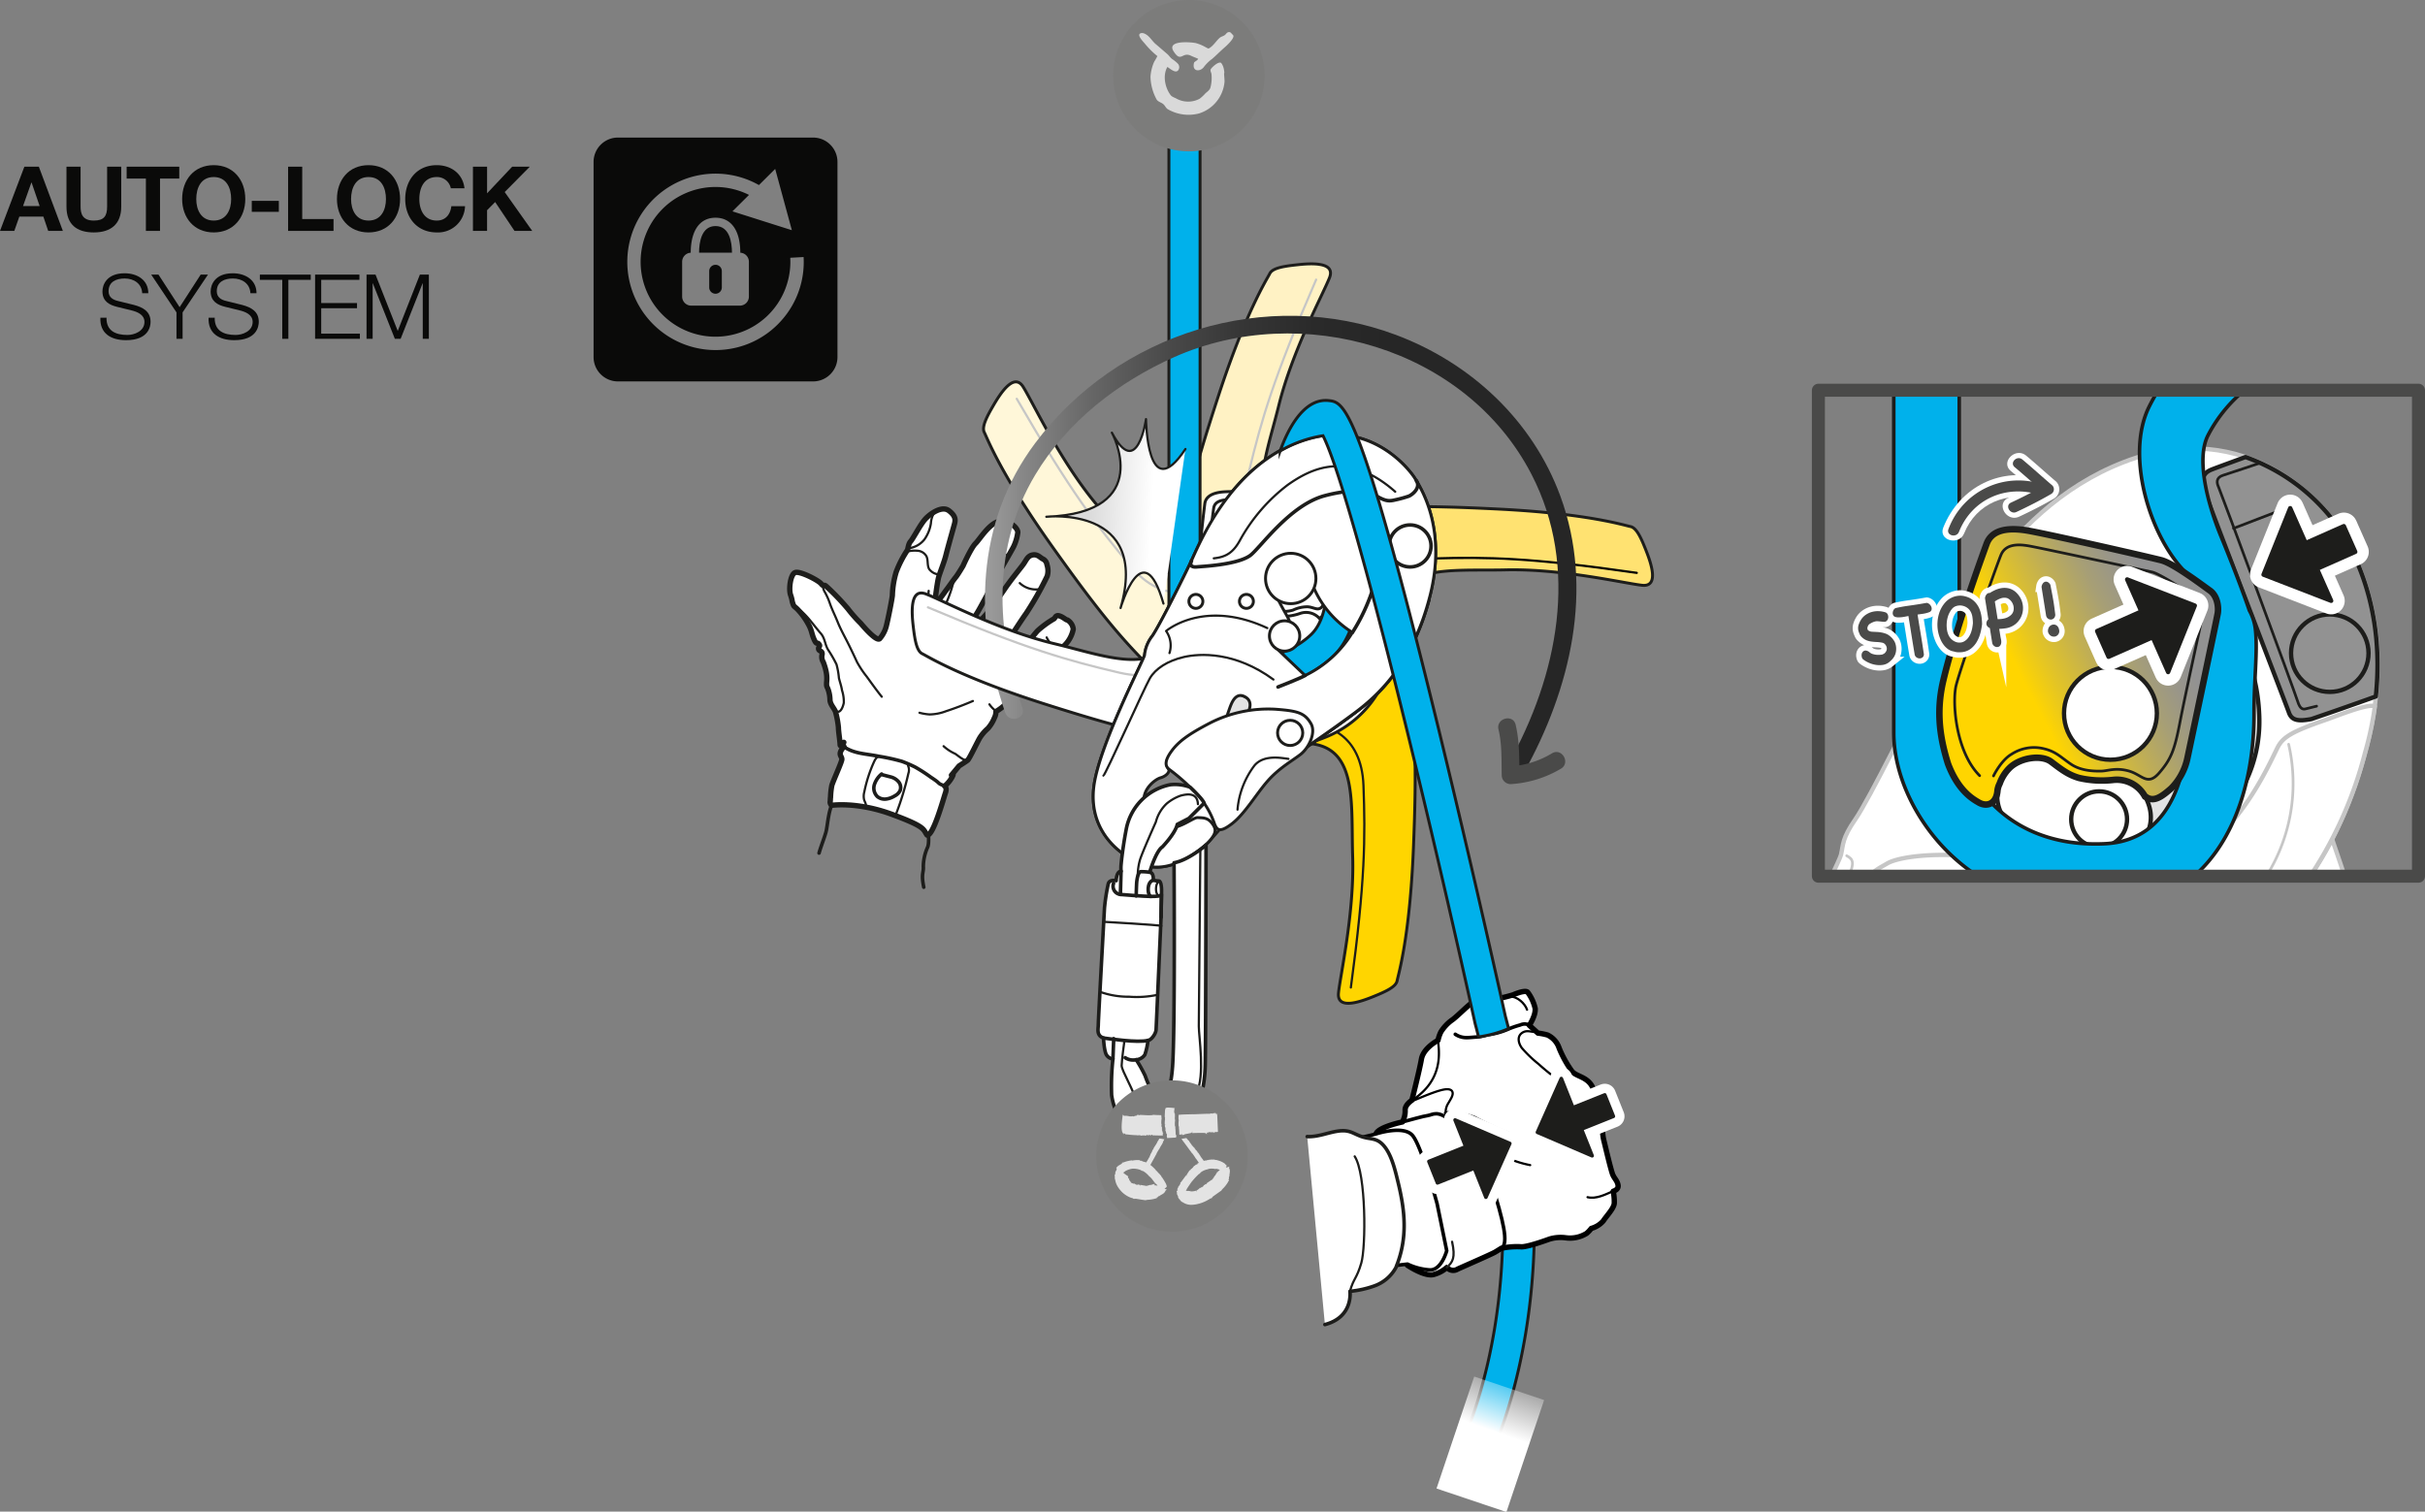 <svg xmlns="http://www.w3.org/2000/svg" xmlns:xlink="http://www.w3.org/1999/xlink" viewBox="0 0 544.95 339.743"><rect x="0" y="0" width="544.95" height="339.743" fill="#808080" stroke="none"/><defs><linearGradient id="linear-gradient" x1="12528.675" y1="-4048.442" x2="12539.738" y2="-4057.626" gradientTransform="matrix(-0.804, 0.595, 0.595, 0.804, 12740.419, -4078.101)" gradientUnits="userSpaceOnUse"><stop offset="0" stop-color="#fff"/><stop offset="1" stop-color="#dadada"/></linearGradient><linearGradient id="Dégradé_sans_nom_3" x1="222.717" y1="122.821" x2="352.705" y2="122.821" gradientUnits="userSpaceOnUse"><stop offset="0" stop-color="#999"/><stop offset="0.048" stop-color="#898989"/><stop offset="0.175" stop-color="#666"/><stop offset="0.303" stop-color="#4a4a4a"/><stop offset="0.431" stop-color="#363636"/><stop offset="0.559" stop-color="#2a2a2a"/><stop offset="0.688" stop-color="#262626"/></linearGradient><clipPath id="clip-path"><rect x="408.635" y="87.706" width="134.853" height="109.224" stroke-width="2.922" stroke="#4a4a49" stroke-linecap="round" stroke-linejoin="round" fill="none"/></clipPath><linearGradient id="Dégradé_sans_nom_5" x1="13.006" y1="2022.31" x2="-41.157" y2="2067.758" gradientTransform="translate(933.638 -1841.065) rotate(12.82)" gradientUnits="userSpaceOnUse"><stop offset="0.172" stop-color="#929292"/><stop offset="0.235" stop-color="#98958a"/><stop offset="0.33" stop-color="#a79f75"/><stop offset="0.445" stop-color="#c1af53"/><stop offset="0.576" stop-color="#e4c524"/><stop offset="0.664" stop-color="#ffd500"/></linearGradient><linearGradient id="linear-gradient-2" x1="14631.468" y1="-1491.682" x2="14619.106" y2="-1508.37" gradientTransform="matrix(-0.433, -0.82, -0.621, 0.572, 5746.815, 13175.357)" gradientUnits="userSpaceOnUse"><stop offset="0" stop-color="#fff"/><stop offset="1" stop-color="#fff" stop-opacity="0"/></linearGradient></defs><title>maintien_au_travail_position_mains_libres_1</title><g style="isolation:isolate"><g id="Calque_2" data-name="Calque 2"><g id="Calque_1-2" data-name="Calque 1"><circle cx="288.64" cy="143.054" r="2.774" fill="none" stroke="#1d1d1b" stroke-linecap="round" stroke-linejoin="round" stroke-width="0.8"/><circle cx="288.64" cy="143.054" r="15.748" fill="none" stroke="#1d1d1b" stroke-linecap="round" stroke-linejoin="round" stroke-width="0.8"/><path d="M271.717,125.453c9.922-9.132,25.177-9.044,34.524.677a24.417,24.417,0,0,1-.677,34.524,24.147,24.147,0,0,1-22.558,6.16c-9.624-2.409-13.994-6.567-22.172-14.493s-13.237-13.828-24.349-29.445c-11.618-16.328-14.649-24.443-15.287-25.686s.542-3.493,2.012-6.022,4.6-7.581,6.712-4.225,8.195,16.444,16.337,26.263S261.335,135.008,271.717,125.453Z" fill="#fff7d9" stroke="#1d1d1b" stroke-linecap="round" stroke-linejoin="round" stroke-width="0.659"/><path d="M273.337,129.897c-3.946,3.237-11.772,6.304-19.268-2.651s-13.493-16.737-25.584-37.62" fill="none" stroke="#c6c6c6" stroke-linecap="round" stroke-linejoin="round" stroke-width="0.5"/><circle cx="288.56" cy="142.979" r="2.774" fill="none" stroke="#1d1d1b" stroke-linecap="round" stroke-linejoin="round" stroke-width="0.8"/><circle cx="288.56" cy="142.979" r="15.748" fill="none" stroke="#1d1d1b" stroke-linecap="round" stroke-linejoin="round" stroke-width="0.8"/><path d="M292.653,118.908c13.242,2.55,22.239,14.87,19.978,28.164a24.417,24.417,0,0,1-28.164,19.978,24.147,24.147,0,0,1-18.363-14.477c-3.784-9.171-3.038-15.156-1.526-26.444s3.251-18.864,9.204-37.083C280.005,69.996,284.729,62.736,285.349,61.483s3.131-1.641,6.038-1.962,8.83-.808,7.387,2.886-8.352,16.365-11.408,28.749S278.798,116.239,292.653,118.908Z" fill="#fff2c4" stroke="#1d1d1b" stroke-linecap="round" stroke-linejoin="round" stroke-width="0.659"/><path d="M290.043,122.852c-4.949-1.249-12.067-5.719-9.322-17.069s5.438-20.8,15.043-42.936" fill="none" stroke="#c6c6c6" stroke-linecap="round" stroke-linejoin="round" stroke-width="0.5"/><circle cx="288.603" cy="142.838" r="2.774" fill="none" stroke="#1d1d1b" stroke-linecap="round" stroke-linejoin="round" stroke-width="0.8"/><circle cx="288.603" cy="142.838" r="15.748" fill="none" stroke="#1d1d1b" stroke-linecap="round" stroke-linejoin="round" stroke-width="0.8"/><path d="M312.905,140.469c1.015,13.447-8.51,25.362-21.932,26.671a24.417,24.417,0,0,1-26.671-21.932,24.147,24.147,0,0,1,9.149-21.52c7.856-6.059,13.827-6.91,25.116-8.415s19.056-1.815,38.199-.854c20.015,1.005,28.261,3.657,29.632,3.927s2.405,2.591,3.478,5.312,3.097,8.309-.846,7.886-17.984-3.763-30.736-3.461S311.842,126.399,312.905,140.469Z" fill="#ffe271" stroke="#1d1d1b" stroke-linecap="round" stroke-linejoin="round" stroke-width="0.659"/><path d="M308.414,138.985c-.094-5.103,2.351-13.145,14.024-13.476s21.498-.213,45.379,3.244" fill="none" stroke="#000" stroke-linecap="round" stroke-linejoin="round" stroke-width="0.5"/><path d="M266.179,163.045a3.5,3.5,0,0,1-3.5-3.5V15.981a3.5,3.5,0,0,1,7,0V159.545A3.5,3.5,0,0,1,266.179,163.045Z" fill="#00b1eb" stroke="#1d1d1b" stroke-miterlimit="10" stroke-width="0.659"/><path d="M184.056,191.734c.419-1.498,1.123-3.199,1.546-4.7.419-1.498.536-5.542,1.93-7.125,1.399-1.589,10.388-7.31,10.388-7.31l8.215,1.407,2.145,10.473s.747,4.391.2,5.88a10.925,10.925,0,0,0-.992,4.402c.1,1.425-.527,1.552.102,4.644" fill="none" stroke="#1d1d1b" stroke-linecap="round" stroke-linejoin="round" stroke-width="0.8"/><path d="M186.854,181.006a1.063,1.063,0,0,1-.305-.762c.067-.37.033-.807.088-1.03a17.377,17.377,0,0,1,.288-2.666c.251-.939,2.272-5.314,2.26-5.901-.015-.588-.497-.794-.347-1.513a2.661,2.661,0,0,1,.85-1.284.889.889,0,0,1-.097-.927c.254-.478-.77,1.311-.801.418-.033-.896-.373-2.916-.376-3.832a21.21,21.21,0,0,0-.604-3.324c-.16-.827-1.168-1.655-1.292-2.781a7.661,7.661,0,0,0-.373-2.308c-.329-.956-.418-.627-.395-1.683a7.773,7.773,0,0,0-.117-2.529,14.654,14.654,0,0,0-.639-2.096,2.226,2.226,0,0,1-.245-1.717c.093-.86-.705-.656-.792-1.197-.089-.542.497-.573.071-1.102-.422-.528-.465.285-1.049-.987-.59-1.269-.501-2.031-1.313-3.471a15.781,15.781,0,0,0-2.48-3.414c-.788-.756-.767-.515-1.018-1.265-.259-.75-.074-.64-.516-1.941-.44-1.305-.031-4.588,1.029-5.006,1.058-.417,5.22,1.727,5.859,2.52.637.797.485-.04,1.19.613a54.785,54.785,0,0,1,4.814,5.013,31.427,31.427,0,0,0,2.879,3.26s3.458,4.194,4.265,3.457a6.978,6.978,0,0,0,1.539-3.068c.24-.892,1.268-5.902,1.311-6.717a20.052,20.052,0,0,1,.856-5.215,23.818,23.818,0,0,1,2.512-4.894c.19-.416.197-1.38.744-1.995.551-.618,2.147-3.726,3.245-4.959,1.105-1.236,3.77-3.115,5.331-1.933,1.561,1.183,1.506,2.092,1.267,2.985-.241.892-1.579,5.62-1.925,7.034-.344,1.41-1.139,3.354-1.58,4.753-.445,1.403-1.085,7.322-1.085,7.322s1.202-2.188,1.593-2.676c.39-.491.74-1.032,1.251-1.7.51-.671,1.594-2.241,2.037-2.771.446-.536,1.628-2.53,1.628-2.53s1.795-4.052,2.817-5.052c1.025-1.004,3.517-5.267,6-5,2.486.271,3.518,1.882,3.495,2.504a10.35,10.35,0,0,1-.927,3.185c-.492,1.009-3.634,6.32-4.189,7.467-.562,1.145-3.6,6.895-4.171,7.707a10.724,10.724,0,0,0-1.024,2.735,9.707,9.707,0,0,0,2.965-2.381c1.437-1.678,3.215-4.242,4.532-6.172,1.321-1.933,3.438-4.502,4.059-5.354.623-.851.929-1.878,2.064-2.091,1.136-.215,1.675.566,2.273.871a1.671,1.671,0,0,1,.968,1.312,4.267,4.267,0,0,1,.057,2.573,72.762,72.762,0,0,1-4.785,8.456c-.672.894-3.399,5.087-4.042,6.129-.642,1.04-1.078,1.48-1.396,2.168a8.826,8.826,0,0,0-.432,2.176s2.64-1.602,3.791-2.44a25.977,25.977,0,0,0,3.051-2.277c.602-.66,1.055-1.284,1.656-1.942a22.189,22.189,0,0,1,3.623-2.649c.296-.068.346-.979,1.281-.682.938.293,1.443.929,1.785.915a2.711,2.711,0,0,1,1.317,2.079,6.975,6.975,0,0,1-2.205,3.86c-1.606,1.466-3.15,3.233-3.15,3.233s-1.101,2.538-2.094,3.25c-.991.715-2.152,1.551-2.152,1.551s-2.949,2.723-3.744,2.926c-.797.202-1.248,1.264-1.915,2.062a9.595,9.595,0,0,1-2.104,1.606,3.175,3.175,0,0,1-.346,1.409,8.21,8.21,0,0,1-1.471,2.402,9.69,9.69,0,0,0-1.765,2.028c-.461.722-2.403,4.813-2.776,5.107-.372.299-1.927,1.286-1.927,1.286L213.805,174.229s.764-.775.154.419a7.17,7.17,0,0,1-1.67,2.038s.595.304.172,1.517c-.424,1.207-2.757,9.779-4.127,9.485-.965-1.313-.137-1.801-7.94-4.678C192.592,180.136,186.854,181.006,186.854,181.006Z" fill="#fff" stroke="#1d1d1b" stroke-linecap="round" stroke-linejoin="round" stroke-width="1.2"/><path d="M184.931,131.589a2.908,2.908,0,0,0,.462,1.547,14.761,14.761,0,0,1,1.048,2.338c.484,1.439,1.199,2.812,1.76,4.222.596,1.488,1.3,2.794,2.033,4.213.836,1.623,1.579,3.204,2.326,4.829a22.168,22.168,0,0,0,2.197,3.313c1.137,1.559,2.173,3.026,3.392,4.539" fill="none" stroke="#1d1d1b" stroke-linecap="round" stroke-linejoin="round" stroke-width="0.5"/><path d="M178.711,136.418c2.281,1.236,3.999,3.986,5.726,5.932.95,1.079.935,2.488,1.634,3.656a28.062,28.062,0,0,1,1.908,3.326,17.012,17.012,0,0,1,.545,3.059c.226.946.552,1.791.692,2.756a8.467,8.467,0,0,1,.409,2.786c-.119.675-.66,2.453-1.636,1.95" fill="none" stroke="#1d1d1b" stroke-linecap="round" stroke-linejoin="round" stroke-width="0.5"/><path d="M189.689,167.851c2.269,1.604,5.159,1.564,7.851,2.144a44.782,44.782,0,0,1,5.166,1.135,31.687,31.687,0,0,1,2.931,1.264,36.146,36.146,0,0,1,3.584,2.315c.472.305.913.606,1.344.941.222.171.379.374.623.531.328.212.764.268,1.1.505" fill="none" stroke="#1d1d1b" stroke-linecap="round" stroke-linejoin="round" stroke-width="0.8"/><path d="M223.824,159.819a6.194,6.194,0,0,1-1.477-1.514" fill="none" stroke="#1d1d1b" stroke-linecap="round" stroke-linejoin="round" stroke-width="0.5"/><path d="M217.171,170.829c-.588.165-2.01-1.105-2.548-1.429a9.717,9.717,0,0,1-2.572-1.686" fill="none" stroke="#1d1d1b" stroke-linecap="round" stroke-linejoin="round" stroke-width="0.5"/><path d="M194.56,181.224c.138-.494-.221-.973-.375-1.462a3.546,3.546,0,0,1,.037-1.751,31.218,31.218,0,0,1,2.194-6.787c.242-.531.581-1.12,1.157-1.212" fill="none" stroke="#1d1d1b" stroke-linecap="round" stroke-linejoin="round" stroke-width="0.5"/><path d="M204.06,172.111a2.281,2.281,0,0,1,.075,1.71,64.499,64.499,0,0,1-2.816,9.246c-.091.233-.324.515-.529.372" fill="none" stroke="#1d1d1b" stroke-linecap="round" stroke-linejoin="round" stroke-width="0.5"/><path d="M198.119,173.964a5.123,5.123,0,0,0-1.634,2.395,2.661,2.661,0,0,0,.704,2.696,2.605,2.605,0,0,0,1.939.535,4.813,4.813,0,0,0,1.928-.699,2.759,2.759,0,0,0,1.218-1.201,2.015,2.015,0,0,0-.357-1.995,3.419,3.419,0,0,0-1.792-1.083l-2.055-.532" fill="none" stroke="#1d1d1b" stroke-linecap="round" stroke-linejoin="round" stroke-width="0.8"/><path d="M204.285,123.212a5.323,5.323,0,0,0,3.441-1.958,8.393,8.393,0,0,0,1.473-3.675,4.86,4.86,0,0,1,1.196-2.939" fill="none" stroke="#1d1d1b" stroke-linecap="round" stroke-linejoin="round" stroke-width="0.5"/><path d="M203.997,123.93a7.325,7.325,0,0,1,2.316-.135,2.478,2.478,0,0,1,1.876,1.227c.441.893.114,2.04.622,2.897a3.078,3.078,0,0,0,2.057,1.183" fill="none" stroke="#1d1d1b" stroke-linecap="round" stroke-linejoin="round" stroke-width="0.5"/><path d="M223.153,122.787a7.257,7.257,0,0,0,3.414,2.046" fill="none" stroke="#1d1d1b" stroke-linecap="round" stroke-linejoin="round" stroke-width="0.5"/><path d="M229.163,131.058a5.347,5.347,0,0,0,4.293,1.388" fill="none" stroke="#1d1d1b" stroke-linecap="round" stroke-linejoin="round" stroke-width="0.5"/><path d="M235.209,143.268a6.877,6.877,0,0,0,3.028,3.083" fill="none" stroke="#1d1d1b" stroke-linecap="round" stroke-linejoin="round" stroke-width="0.5"/><path d="M226.849,142.319a15.21,15.21,0,0,0-3.503,3.716,7.178,7.178,0,0,0-1.124,4.894,6.042,6.042,0,0,0,4.114-1.364" fill="none" stroke="#1d1d1b" stroke-linecap="round" stroke-linejoin="round" stroke-width="0.5"/><path d="M206.632,160.196a11.559,11.559,0,0,0,2.248.377,10.721,10.721,0,0,0,3.667-.71q3.093-1.015,6.086-2.308" fill="none" stroke="#1d1d1b" stroke-linecap="round" stroke-linejoin="round" stroke-width="0.5"/><path d="M208.69,132.799l-.509,6.89a3.236,3.236,0,0,0,2.513-.968,7.804,7.804,0,0,0,1.536-2.3,27.846,27.846,0,0,0,2.008-5.56" fill="none" stroke="#1d1d1b" stroke-linecap="round" stroke-linejoin="round" stroke-width="0.5"/><path d="M216.471,140.393a2.803,2.803,0,0,0,4.292,2.077" fill="none" stroke="#1d1d1b" stroke-linecap="round" stroke-linejoin="round" stroke-width="0.5"/><path d="M261.453,135.665c-4.629-16.244-9.637.99-9.637.99,6.657-23.153-16.682-20.509-16.682-20.509,24.586-.88,14.729-18.904,14.729-18.904,5.723,10.77,7.669-3.047,7.669-3.047s.206,19.812,8.861,6.718" stroke="#1d1d1b" stroke-linecap="round" stroke-linejoin="round" stroke-width="0.5" fill="url(#linear-gradient)" style="mix-blend-mode:multiply"/><path d="M229.765,159.129c-6.025-17.349-6.81-36.212,2.874-52.402,7.134-11.927,18.631-20.856,31.219-26.459,28.565-12.714,65.58-2.152,80.302,26.341,10.856,21.012,5.863,45.254-5.173,65.058-1.254,2.251,2.199,4.27,3.454,2.019,10.49-18.824,15.877-41.353,8.197-62.208-6.263-17.006-20.104-29.903-36.95-36.213-29.073-10.889-62.528-.444-81.09,24.371-13.335,17.827-13.795,40.097-6.69,60.557.839,2.417,4.705,1.378,3.857-1.063Z" fill="url(#Dégradé_sans_nom_3)"/><path d="M348.764,169.312a20.508,20.508,0,0,1-9.297,2.926l2,2c-.08-3.841.028-7.581-.869-11.351-.596-2.503-4.454-1.443-3.857,1.063.814,3.418.654,6.806.726,10.287a2.02,2.02,0,0,0,2,2,24.961,24.961,0,0,0,11.316-3.472c2.21-1.316.2-4.775-2.019-3.454Z" fill="#4a4a49"/><circle cx="288.674" cy="142.937" r="3.406" fill="none" stroke="#1d1d1b" stroke-linecap="round" stroke-linejoin="round" stroke-width="0.8"/><circle cx="290.054" cy="130.017" r="5.662" fill="none" stroke="#1d1d1b" stroke-linecap="round" stroke-linejoin="round" stroke-width="0.8"/><circle cx="288.772" cy="142.866" r="2.774" fill="none" stroke="#1d1d1b" stroke-linecap="round" stroke-linejoin="round" stroke-width="0.8"/><circle cx="288.772" cy="142.866" r="15.748" fill="none" stroke="#1d1d1b" stroke-linecap="round" stroke-linejoin="round" stroke-width="0.8"/><path d="M291.359,167.145c-13.437,1.135-25.437-8.283-26.866-21.692a24.417,24.417,0,0,1,21.692-26.866,24.147,24.147,0,0,1,21.601,8.956c6.129,7.801,7.034,13.765,8.639,25.04s1.986,19.039,1.196,38.189c-.825,20.023-3.403,28.292-3.661,29.666s-2.569,2.428-5.28,3.525-8.28,3.172-7.893-.775,3.601-18.017,3.185-30.765S305.418,165.957,291.359,167.145Z" fill="#ffd500" stroke="#1d1d1b" stroke-linecap="round" stroke-linejoin="round" stroke-width="0.659"/><path d="M292.802,162.641c5.102-.14,13.166,2.233,13.601,13.902s.405,21.495-2.837,45.407" fill="none" stroke="#1d1d1b" stroke-linecap="round" stroke-linejoin="round" stroke-width="0.5"/><circle cx="288.717" cy="143.05" r="2.774" fill="none" stroke="#1d1d1b" stroke-linecap="round" stroke-linejoin="round" stroke-width="0.8"/><circle cx="288.717" cy="143.05" r="15.748" fill="none" stroke="#1d1d1b" stroke-linecap="round" stroke-linejoin="round" stroke-width="0.8"/><path d="M264.613,139.154c2.442-13.262,14.688-22.359,28-20.207a24.417,24.417,0,0,1,20.207,28,24.147,24.147,0,0,1-14.327,18.481c-9.14,3.859-15.131,3.161-26.431,1.742s-18.89-3.097-37.157-8.901c-19.099-6.068-26.398-10.732-27.656-11.343s-1.666-3.118-2.011-6.022-.88-8.823,2.826-7.411,16.433,8.218,28.841,11.173S262.058,153.03,264.613,139.154Z" fill="#fff" stroke="#1d1d1b" stroke-linecap="round" stroke-linejoin="round" stroke-width="0.659"/><path d="M268.578,141.732c-1.209,4.959-5.621,12.113-16.993,9.461s-20.843-5.268-43.058-14.692" fill="none" stroke="#c6c6c6" stroke-linecap="round" stroke-linejoin="round" stroke-width="0.5"/><path d="M321.31,134.065c3.765-14.592-1.489-23.679-3.473-26.735-1.497-2.305-10.831-13.879-26.176-7.941s-22.017,22.582-24.075,26.969c-1.356,2.891-6.971,14.185-8.623,16.567a8.365,8.365,0,0,0-1.762,4.343c-.297,1.277-10.26,20.454-11.387,29.501s4.506,14.874,10.826,17.479,13.499-3.418,15.139-5.222c2.07-2.278,12.346-14.434,20.833-20.479l.057-.038c.63-.421,6.347-4.252,11.829-8.347C310.31,155.822,317.545,148.658,321.31,134.065Zm-44.847,40.374c-1.423,1.701-8.778,8.901-10.336,10.525s-4.876,2.24-7.823-.614-1.891-6.113.122-8.375,8.081-8.312,10.142-10.187,5.214-2.047,7.862.547C279.567,169.408,277.886,172.738,276.463,174.439Z" fill="#fff" stroke="#1d1d1b" stroke-linecap="round" stroke-linejoin="round" stroke-width="0.659"/><path d="M257.895,147.384c.749.429,1.07.736.078,2.903s-8.265,19.002-9.096,20.887a10.299,10.299,0,0,1-1.955,2.982" fill="none" stroke="#1d1d1b" stroke-linecap="round" stroke-linejoin="round" stroke-width="0.5"/><path d="M306.39,98.813s-3.325,1.212-3.881,1.431-1.706.635-.95,2.786,10.012,26.178,10.245,26.864c.34,1.001,1.127,1.128,2.752.823s.631-1.572.631-1.572-.995.236-1.313.323-.694.086-1.011-.955-9.379-25.563-9.621-26.077-.352-1.168.562-1.451,4.511-1.5,4.511-1.5" fill="none" stroke="#1d1d1b" stroke-linecap="round" stroke-linejoin="round" stroke-width="0.5"/><line x1="304.548" y1="105.548" x2="311.859" y2="102.698" fill="none" stroke="#1d1d1b" stroke-linecap="round" stroke-linejoin="round" stroke-width="0.5"/><line x1="305.068" y1="107.459" x2="312.761" y2="104.505" fill="none" stroke="#1d1d1b" stroke-linecap="round" stroke-linejoin="round" stroke-width="0.5"/><path d="M269.562,129.388c.128,1.091.906,5.915,2.405,7.083s2.676.735,3.276-.16" fill="none" stroke="#1d1d1b" stroke-linecap="round" stroke-linejoin="round" stroke-width="0.8"/><path d="M307.825,126.329c-2.271-8.578-7.721-11.117-7.721-11.117a3.003,3.003,0,0,0-1.526-2.472c-1.541-.654-5.181-2.272-6.641-2.302-2.292-.047-14.732-.047-16.874.105-2.269.16-4.088.86-4.316,2.677s-1.38,10.98-1.451,17.386,3.172,10.121,5.06,13.608S280.16,154.777,280.16,154.777l12.826-.862,6.124-5.157C305.423,142.472,310.096,134.906,307.825,126.329Zm-13.489,20.468c-3.876,1.688-9.907.969-13.024-.718a4.68,4.68,0,0,1-1.797-6.797c.955-1.541,3.438-2.516,4.804-1.9a9.996,9.996,0,0,0,3.747,1.171,12.307,12.307,0,0,0,4.138-.697,4.013,4.013,0,0,1,4.912,2.062C298.441,142.15,297.923,145.234,294.336,146.796Z" fill="#fff" stroke="#1d1d1b" stroke-linecap="round" stroke-linejoin="round" stroke-width="0.659"/><path d="M300.104,115.212c.045.857.303,16.94.314,18.032a7.347,7.347,0,0,1-1.11,4.057c-.86,1.179-1.271,2.006-2.425,1.461" fill="none" stroke="#1d1d1b" stroke-linecap="round" stroke-linejoin="round" stroke-width="0.8"/><path d="M277.845,140.626a7.042,7.042,0,0,1,1.569-3.084,5.015,5.015,0,0,1,3.719-1.517c1.515.021,2.202.564,3.628,1.115a6.566,6.566,0,0,0,3.819-.021,7.601,7.601,0,0,1,3.239-.741c1.66.084,2.618,1.335,3.643-.595s1.216-3.066,1.1-6.55-.157-10.888-.187-12.333.121-1.87-.263-2.255c-.682-.683-5.825-2.559-6.917-2.553-1.108.006-12.623.143-14.881.207-1.192.034-3.227.125-3.55,1.801-.217,1.126-1.778,14.526-1.813,16.784-.033,2.077,1.721,7.861,5.24,10.087" fill="#fff" stroke="#1d1d1b" stroke-linecap="round" stroke-linejoin="round" stroke-width="0.659"/><path d="M292.669,168.51c.63-.421,6.347-4.252,11.829-8.347,5.707-4.263,12.781-11.268,16.599-25.341a8.279,8.279,0,0,0-5.742-3.384c-4.066-.712-4.188,1.455-4.83,2.578s-4.006,9.387-9.907,12.968-12.041,3.67-20.667,1.591-15.435-1.254-17.134-.239c-1.316.786-2.034.948-2.878,3.075s-4.193,10.15-4.877,11.995a4.375,4.375,0,0,0,2.297,5.539c2.447,1.152,5.497.164,7.746-2.028s6.382-5.829,10.46-2.947c4.614,3.262,4.324,6.487,3.521,8.585-1.254,3.277-5.588,5.751-5.442,7.449s1.028,3.198,3.409,2.945c.049-.005.119-.013.184-.02,4.249-4.623,10.15-10.66,15.376-14.382Z" fill="#e3e3e3" stroke="#1d1d1b" stroke-linecap="round" stroke-linejoin="round" stroke-width="0.8"/><path d="M257.847,160.28a27.473,27.473,0,0,0,8.187.945c2.966-.173,7.969-.728,12.011,2.76,3.005,2.592,4.063,6.19,2.665,8.632s-4.513,5.272-3.67,8.373" fill="none" stroke="#1d1d1b" stroke-linecap="round" stroke-linejoin="round" stroke-width="0.5"/><path d="M262.243,150.203c2.174.122,6.267,1.467,12.654,4.25s13.847,7.177,21.512,5.329,18.477-12.242,15.372-25.989" fill="none" stroke="#1d1d1b" stroke-linecap="round" stroke-linejoin="round" stroke-width="0.5"/><path d="M280.108,155.374c-.215,0-.426-.004-.631-.011-2.385-.08-3.971-.643-4.996-1.771a3.5,3.5,0,0,1,4.514-5.278c1.959.337,10.264-.532,15.664-5.725,4.67-4.492,3.707-15.32,2.941-19.113a3.501,3.501,0,0,1,6.863-1.385c.359,1.781,3.273,17.632-4.953,25.543A29.942,29.942,0,0,1,280.108,155.374Z" fill="#00b1eb" stroke="#1d1d1b" stroke-miterlimit="10" stroke-width="0.659"/><path d="M267.173,34.016a17.008,17.008,0,1,0-17.01-17.006A17.01,17.01,0,0,0,267.173,34.016Z" fill="#7c7c7b"/><path d="M276.071,7.223a.655.655,0,0,1,.693.33c.104.121.371.316.412.486.145.682-1.49,2.187-1.877,2.529-1.01.859-1.932,1.84-2.937,2.689a8.632,8.632,0,0,0-1.793,1.756c-.777,1.139-2.766,1.199-2.246-.898.068-.283.731-.455.94-.897-.496-.227-1.125-.449-1.631-.693-1.996-.969-2.219,1.686-3.914-1.016-1.465-2.334,3.113-2.135,4.93-1.844a9.402,9.402,0,0,1,2.287.945c.182.078.52.338.734.287v-.031c.977-.498,1.629-1.691,2.445-2.383.33-.279.852-.361,1.186-.648C275.524,7.637,275.718,7.285,276.071,7.223Z" fill="#d9d9d9"/><path d="M256.575,7.428a1.504,1.504,0,0,1,.779.205c1.01.508,1.535,1.588,2.367,2.287.871.732,1.701,1.465,2.565,2.197.398.338.693.824,1.102,1.141a7.285,7.285,0,0,1,1.35,1.106,1.181,1.181,0,0,1,.203,1.1c-.525,1.441-2.086-.166-2.613-.408-1.141,2.029-.432,4.811.74,6.324.33.426.941.561,1.424.85a5.48,5.48,0,0,0,5.096-.037,8.991,8.991,0,0,0,1.266-1.184c.445-.42,1.019-.736,1.182-1.422a8.49,8.49,0,0,0,.205-2.982c-.039-.279-.312-.691-.168-1.02.166-.363,1.547-1.68,2.209-1.508.307.084.608.914.695,1.219a7.664,7.664,0,0,1,.158,1.023c0,.037-.033.191-.041.162-.057.049.121,1.586.082,1.914a8.202,8.202,0,0,1-5.707,7.096,9.299,9.299,0,0,1-7.096-.975c-.371-.264-.57-.758-.898-1.06-.449-.416-1.135-.533-1.514-1.02a11.149,11.149,0,0,1-1.42-5.18,9.735,9.735,0,0,1,.854-3.424,12.193,12.193,0,0,0,.691-1.225,19.475,19.475,0,0,1-2.893-2.894C256.946,9.42,255.116,7.572,256.575,7.428Z" fill="#d9d9d9"/><g clip-path="url(#clip-path)"><circle cx="471.719" cy="184.134" r="6.277" fill="none" stroke="#1d1d1b" stroke-linecap="round" stroke-linejoin="round" stroke-width="0.974"/><circle cx="474.262" cy="160.322" r="10.435" fill="none" stroke="#1d1d1b" stroke-linecap="round" stroke-linejoin="round" stroke-width="0.974"/><circle cx="471.872" cy="183.971" r="5.112" fill="none" stroke="#c6c6c6" stroke-linecap="round" stroke-linejoin="round" stroke-width="0.974"/><path d="M444.083,192.351a29.156,29.156,0,0,0,2.249,5.422l51.115-.079a29.025,29.025,0,1,0-53.364-5.344Z" fill="none" stroke="#c6c6c6" stroke-linecap="round" stroke-linejoin="round" stroke-width="0.974"/><path d="M429.22,198.322q-.226-.673-.433-1.358a45.001,45.001,0,0,1,30.091-56.078,44.504,44.504,0,0,1,42.184,8.828c13.769,12.031,17.448,22.521,24.214,42.392.751,2.205,1.459,4.337,2.133,6.432Z" fill="#fff" stroke="#c6c6c6" stroke-linecap="round" stroke-linejoin="round" stroke-width="0.974"/><path d="M531.869,167.783c6.938-26.895-2.744-43.642-6.401-49.274-2.758-4.247-19.962-25.579-48.244-14.635S436.644,145.493,432.852,153.58c-2.499,5.329-12.848,26.144-15.893,30.533s-2.701,5.652-3.248,8.005c-.122.526-1.135,2.702-2.658,5.95l107.717-.537C523.925,190.056,528.605,180.434,531.869,167.783Z" fill="#fff" stroke="#c6c6c6" stroke-linecap="round" stroke-linejoin="round" stroke-width="0.974"/><path d="M414.992,192.331c1.38.79,1.971,1.357.144,5.35" fill="none" stroke="#c6c6c6" stroke-linecap="round" stroke-linejoin="round" stroke-width="0.609"/><path d="M436.495,159.163c.236,2.01,1.669,10.902,4.432,13.054s4.932,1.355,6.039-.294" fill="none" stroke="#1d1d1b" stroke-linecap="round" stroke-linejoin="round" stroke-width="0.974"/><path d="M507.707,160.961c-.573-16.344-9.33-23.135-9.33-23.135.229-1.425-.106-3.892-1.732-5.066-2.502-1.805-8.382-6.203-10.994-6.854-4.1-1.022-26.456-6.108-30.367-6.713-4.144-.64-7.698-.126-8.851,3.047s-6.97,19.168-9.717,30.651,1.561,19.485,3.529,26.525c1.439,5.147,4.04,14.185,5.335,18.672l37.291-.383C496.789,188.991,508.281,177.305,507.707,160.961ZM475.096,192.227c-7.656,1.449-18.199-2.31-23.112-6.617a8.625,8.625,0,0,1-.449-12.949c2.346-2.378,7.207-3.115,9.41-1.449s3.808,2.934,6.255,3.636a22.682,22.682,0,0,0,7.721.44c2.951-.154,6.413.846,7.984,5.714C484.373,185.557,482.181,190.886,475.096,192.227Z" fill="#e3e3e3" stroke="#1d1d1b" stroke-linecap="round" stroke-linejoin="round" stroke-width="0.974"/><path d="M518.201,198.317a90.938,90.938,0,0,0,13.276-29.14,73.087,73.087,0,0,0,2.208-10.418c-1.483-.739-8.28,2.079-11.318,3.131-7.189,2.488-9.191,3.734-10.376,5.804s-7.383,17.301-18.259,23.901-22.192,6.765-38.09,2.933-28.447-2.311-31.58-.44c-1.802,1.077-2.995,1.518-4.128,3.281Z" fill="#fff" stroke="#c6c6c6" stroke-linecap="round" stroke-linejoin="round" stroke-width="0.974"/><path d="M423.005,197.525c-.566-.133,85.158,1.109,85.158,1.109a39.178,39.178,0,0,0,6.146-31.353" fill="none" stroke="#c6c6c6" stroke-linecap="round" stroke-linejoin="round" stroke-width="0.609"/><circle cx="471.719" cy="184.134" r="6.277" fill="#fff" stroke="#1d1d1b" stroke-linecap="round" stroke-linejoin="round" stroke-width="0.974"/><path d="M525.468,118.509a43.208,43.208,0,0,0-20.847-15.782l-.25.084s-6.129,2.234-7.152,2.638-3.144,1.17-1.751,5.135,18.452,48.247,18.883,49.512c.628,1.844,2.077,2.079,5.071,1.517,0,0,8.823-3.015,14.474-5.082C536.035,136.199,528.583,123.307,525.468,118.509Z" fill="#929292" stroke="#1d1d1b" stroke-linecap="round" stroke-linejoin="round" stroke-width="0.974"/><path d="M507.919,104.05s-6.63,2.244-8.314,2.765-1.482,1.725-1.035,2.674,17.148,46.143,17.733,48.062,1.278,1.919,1.864,1.76,2.419-.595,2.419-.595" fill="none" stroke="#1d1d1b" stroke-linecap="round" stroke-linejoin="round" stroke-width="0.609"/><line x1="501.934" y1="118.747" x2="516.113" y2="113.301" fill="none" stroke="#1d1d1b" stroke-linecap="round" stroke-linejoin="round" stroke-width="0.609"/><circle cx="523.555" cy="146.802" r="8.706" fill="none" stroke="#1d1d1b" stroke-linecap="round" stroke-linejoin="round" stroke-width="0.974"/><path d="M505.413,86.906a32.347,32.347,0,0,0-9.281,11.047c-2.604,5.283-.089,15.162,3.002,22.67,2.378,5.774,4.897,12.332,6.347,16.594a11.25,11.25,0,0,1,1.378,4.46c.492,4.935-.333,10.886-.333,18.832,0,13.906-3.995,28.644-14.177,37.005l-46.022.563a43.491,43.491,0,0,1-8.045-6.063c-7.84-7.489-12.711-17.945-12.711-27.289V86.36h14.711V164.727c0,4.409,2.523,11.265,8.16,16.649,4.278,4.085,12,8.843,24.511,8.259,16.41-.754,18.861-18.57,18.861-29.124a177.657,177.657,0,0,0-1.094-18.183c-.287-2.868-.512-5.132-.519-6.882-.005-1.661,4.418-3.641,1.677-6.117-8.433-7.617-14.483-26.635-8.943-37.878a41.812,41.812,0,0,1,2.867-4.925Z" fill="#00b1eb" stroke="#1d1d1b" stroke-miterlimit="10" stroke-width="0.8"/><path d="M498.377,137.826c.229-1.425-.106-3.892-1.732-5.066-2.502-1.805-8.382-6.203-10.994-6.854-4.1-1.022-26.456-6.108-30.367-6.713-4.144-.64-7.698-.126-8.851,3.047-1.153,3.173-6.97,19.168-9.717,30.651-1.79,7.485-.581,13.485,1.022,18.71,2.285,6.109,5.562,7.976,6.949,8.774,1.884,1.084,3.881.228,4.172-2.492a4.46,4.46,0,0,1,.502-1.744,9.45,9.45,0,0,1,2.173-3.479c2.346-2.379,7.207-3.115,9.409-1.449,2.202,1.665,3.808,2.934,6.255,3.636a22.682,22.682,0,0,0,7.721.44,7.215,7.215,0,0,1,7.12,3.759l.095-.017c1.852,1.45,3.754-.065,5.781-1.833a13.541,13.541,0,0,0,3.653-6.837C491.994,168.392,498.108,139.385,498.377,137.826Z" stroke="#1d1d1b" stroke-linecap="round" stroke-linejoin="round" stroke-width="1.461" fill="url(#Dégradé_sans_nom_5)"/><path d="M447.982,174.394s1.676-3.519,4.081-4.901a9.243,9.243,0,0,1,7.304-1.204c2.714.657,3.727,1.915,6.064,3.488s5.478,1.564,6.871,1.525,3.175-.837,6.123-.007,4.158,3.47,6.789.42,3.438-5.013,4.656-11.322,4.171-19.631,4.708-22.241.982-3.312.449-4.16c-.946-1.505-9.422-6.981-11.386-7.417-1.993-.442-22.744-4.906-26.827-5.713-2.157-.427-5.851-1.096-7.116,1.785-.85,1.934-9.135,25.377-10.123,29.421-.908,3.719-.122,14.831,5.292,20.27" fill="none" stroke="#1d1d1b" stroke-linecap="round" stroke-linejoin="round" stroke-width="0.609"/><circle cx="474.262" cy="160.322" r="10.435" fill="#fff" stroke="#1d1d1b" stroke-linecap="round" stroke-linejoin="round" stroke-width="0.974"/><polygon points="481.199 137.432 478.012 130.227 493.222 136.109 487.222 151.053 483.76 143.219 473.834 147.617 471.27 141.831 481.199 137.432" fill="#fff" stroke="#fff" stroke-linecap="round" stroke-linejoin="round" stroke-width="6.087"/><polygon points="520.681 127.84 523.869 135.036 508.662 129.158 514.659 114.212 518.122 122.051 526.712 118.248 529.276 124.032 520.681 127.84" fill="#fff" stroke="#fff" stroke-linecap="round" stroke-linejoin="round" stroke-width="6.087"/><polygon points="481.199 137.432 478.012 130.227 493.222 136.109 487.222 151.053 483.76 143.219 473.834 147.617 471.27 141.831 481.199 137.432" fill="#1d1d1b" stroke="#1d1d1b" stroke-linecap="round" stroke-linejoin="round" stroke-width="0.974"/><polygon points="520.681 127.84 523.869 135.036 508.662 129.158 514.659 114.212 518.122 122.051 526.712 118.248 529.276 124.032 520.681 127.84" fill="#1d1d1b" stroke="#1d1d1b" stroke-linecap="round" stroke-linejoin="round" stroke-width="0.974"/><path d="M459.3,107.695c-9.56-3.025-18.931,1.703-22.604,10.875-1.165,2.909,3.543,4.172,4.696,1.294,2.715-6.78,9.788-9.633,16.614-7.474,2.995.947,4.276-3.752,1.294-4.695Z" fill="#fff"/><path d="M451.883,105.855c2.282,1.903,4.475,3.909,6.737,5.836l.493-3.824c-2.54,1.475-5.16,2.807-7.82,4.05-2.836,1.326-.367,5.525,2.458,4.205,2.66-1.244,5.28-2.575,7.82-4.05a2.454,2.454,0,0,0,.493-3.824c-2.262-1.927-4.455-3.933-6.737-5.836-2.391-1.993-5.854,1.434-3.443,3.443Z" fill="#fff"/><path d="M458.977,108.869A16.787,16.787,0,0,0,437.87,118.894c-.582,1.454,1.771,2.086,2.348.647,2.957-7.382,10.594-10.703,18.112-8.324,1.497.474,2.138-1.876.647-2.348Z" fill="#4a4a49"/><path d="M452.743,104.994c2.282,1.903,4.475,3.909,6.737,5.836l.246-1.912c-2.54,1.475-5.16,2.807-7.82,4.05-1.418.663-.183,2.763,1.229,2.102,2.66-1.244,5.28-2.575,7.82-4.05a1.227,1.227,0,0,0,.246-1.912c-2.262-1.927-4.455-3.933-6.737-5.836-1.196-.997-2.927.717-1.722,1.722Z" fill="#4a4a49"/></g><rect x="408.635" y="87.706" width="134.853" height="109.224" stroke-width="2.922" stroke="#4a4a49" stroke-linecap="round" stroke-linejoin="round" fill="none"/><path d="M418.524,148.027a1.553,1.553,0,0,1-.185-.68,1.271,1.271,0,0,1,.119-.628.977.977,0,0,1,.409-.423.849.849,0,0,1,.647-.033,1.501,1.501,0,0,1,.613.338,1.749,1.749,0,0,0,.614.362,4.267,4.267,0,0,0,1.603.219,6.437,6.437,0,0,0,.656-.076q.242-.114.414-.214a1.183,1.183,0,0,0,.352-.376,1.143,1.143,0,0,0,.238-.618,1.428,1.428,0,0,0-.104-.647,1.488,1.488,0,0,0-.381-.532,1.008,1.008,0,0,0-.566-.276,7.288,7.288,0,0,0-1.227-.147c-.404-.019-.799-.052-1.184-.105a4.345,4.345,0,0,1-1.122-.295,3.27,3.27,0,0,1-1.051-.718,1.824,1.824,0,0,1-.39-.499c-.071-.152-.152-.342-.247-.58a2.472,2.472,0,0,1-.11-1.493,4.846,4.846,0,0,1,.518-1.203,3.826,3.826,0,0,1,1.061-1.17,4.729,4.729,0,0,1,1.355-.666,5.028,5.028,0,0,1,1.512-.205,5.872,5.872,0,0,1,1.527.233.89.89,0,0,1,.604.485,1.397,1.397,0,0,1,.124.742,1.147,1.147,0,0,1-.29.666.776.776,0,0,1-.642.271c-.276-.019-.542-.043-.785-.071s-.49-.048-.732-.062a1.947,1.947,0,0,0-.58.076,3.287,3.287,0,0,0-.571.214,5.082,5.082,0,0,0-.48.261,1.283,1.283,0,0,0-.318.266,1.779,1.779,0,0,0-.205.371.936.936,0,0,0-.071.475.544.544,0,0,0,.299.475,1.634,1.634,0,0,0,.58.205c.385.028.78.047,1.179.066a7.477,7.477,0,0,1,1.212.143,5.328,5.328,0,0,1,1.151.366,4.173,4.173,0,0,1,1.707,1.721,3.537,3.537,0,0,1,.318,1.184,3.877,3.877,0,0,1-.071,1.198,3.157,3.157,0,0,1-.452,1.07,3.59,3.59,0,0,1-.48.594c-.171.171-.361.343-.561.509a2.941,2.941,0,0,1-1.384.614,5.17,5.17,0,0,1-1.579,0,5.884,5.884,0,0,1-1.569-.461,6.188,6.188,0,0,1-1.327-.784Z" fill="none" stroke="#fff" stroke-miterlimit="10" stroke-width="2.435"/><path d="M433.09,135.516a1.321,1.321,0,0,1,.604.38,1.505,1.505,0,0,1,.357.614.99.99,0,0,1-.019.633.83.83,0,0,1-.504.452,6.978,6.978,0,0,1-1.427.361q-.685.093-1.184.171c.228,1.455.466,2.891.699,4.294q.356,2.111.699,4.47a.861.861,0,0,1-.2.784,1.014,1.014,0,0,1-.666.3,1.185,1.185,0,0,1-.751-.214,1.037,1.037,0,0,1-.442-.751q-.364-2.147-.704-4.28-.335-2.126-.685-4.28c-.1.019-.266.052-.504.1-.243.052-.504.1-.79.138a7.624,7.624,0,0,1-.894.067,2.248,2.248,0,0,1-.822-.119.718.718,0,0,1-.419-.371.997.997,0,0,1-.1-.575,1.524,1.524,0,0,1,.185-.59,1.049,1.049,0,0,1,.447-.428c.927-.209,1.836-.376,2.715-.499.88-.119,1.774-.257,2.677-.399.266-.043.537-.091.804-.138.266-.047.542-.095.818-.138Z" fill="none" stroke="#fff" stroke-miterlimit="10" stroke-width="2.435"/><path d="M445.416,140.276a13.973,13.973,0,0,1-.409,2.107,7.651,7.651,0,0,1-.804,1.912,5.342,5.342,0,0,1-1.284,1.479,3.953,3.953,0,0,1-1.859.78,6.196,6.196,0,0,1-1.137.043,3.523,3.523,0,0,1-.847-.171,3.062,3.062,0,0,1-1.293-.514,4.517,4.517,0,0,1-1.008-.989,6.115,6.115,0,0,1-.727-1.275,8.268,8.268,0,0,1-.652-3.795A8.398,8.398,0,0,1,435.891,137.47a6.638,6.638,0,0,1,1.198-2.007,4.575,4.575,0,0,1,3.048-1.56,4.003,4.003,0,0,1,1.212.066,6.811,6.811,0,0,1,.942.285,4.004,4.004,0,0,1,.865.475,4.639,4.639,0,0,1,.994.961,4.998,4.998,0,0,1,.694,1.217,7.585,7.585,0,0,1,.438,1.669A14.346,14.346,0,0,1,445.416,140.276Zm-3.847,3.766a2.913,2.913,0,0,0,.78-.765,4.762,4.762,0,0,0,.523-.97,6.255,6.255,0,0,0,.319-1.089c.071-.376.128-.756.167-1.141a10.651,10.651,0,0,0-.119-1.436,3.365,3.365,0,0,0-.494-1.341,2.518,2.518,0,0,0-.866-.823,2.826,2.826,0,0,0-1.132-.38,2.735,2.735,0,0,0-1.16.123,1.963,1.963,0,0,0-.951.656,5.095,5.095,0,0,0-.823,1.464,6.373,6.373,0,0,0-.342,1.688,6.861,6.861,0,0,0,.052,1.488,4.148,4.148,0,0,0,.452,1.422,2.977,2.977,0,0,0,1.607,1.37,2.319,2.319,0,0,0,1.003.105A2.055,2.055,0,0,0,441.569,144.042Z" fill="none" stroke="#fff" stroke-miterlimit="10" stroke-width="2.435"/><path d="M446.077,134.412a1.335,1.335,0,0,1,.105-.414,1.548,1.548,0,0,1,.224-.385,1.004,1.004,0,0,1,.319-.266.619.619,0,0,1,.395-.057,10.735,10.735,0,0,1,1.194-.656,6.066,6.066,0,0,1,1.255-.414,4.535,4.535,0,0,1,1.294-.071,3.579,3.579,0,0,1,1.308.376,3.685,3.685,0,0,1,.961.69,5.314,5.314,0,0,1,.761.942,4.784,4.784,0,0,1,.68,1.897,4.693,4.693,0,0,1-.128,1.883,4.561,4.561,0,0,1-.847,1.645,4.288,4.288,0,0,1-1.483,1.189,4.462,4.462,0,0,1-1.403.438,11.545,11.545,0,0,1-1.446.133l.281,1.764c.024.133.052.271.085.418a4.307,4.307,0,0,1,.081.433,2.7,2.7,0,0,1,.014.438,1.163,1.163,0,0,1-.095.418.868.868,0,0,1-.447.528.962.962,0,0,1-.618.062,1.124,1.124,0,0,1-.566-.323,1.102,1.102,0,0,1-.319-.647l-.523-3.276a1.216,1.216,0,0,1-.542-.381,1.031,1.031,0,0,1-.228-.537,1.206,1.206,0,0,1,.086-.561,1.172,1.172,0,0,1,.352-.485l-.747-4.665Zm5.003.024a2.424,2.424,0,0,0-1.46.048,5.166,5.166,0,0,0-1.341.699l.633,3.971a5.936,5.936,0,0,0,1.626-.185,3.123,3.123,0,0,0,1.417-.785,1.819,1.819,0,0,0,.533-.984,2.649,2.649,0,0,0-.038-1.094,2.683,2.683,0,0,0-.499-.994A2.326,2.326,0,0,0,451.079,134.436Z" fill="none" stroke="#fff" stroke-miterlimit="10" stroke-width="2.435"/><path d="M460.222,141.939a1.705,1.705,0,0,1,.128-.775,1.215,1.215,0,0,1,.395-.523,1.272,1.272,0,0,1,.557-.247,1.086,1.086,0,0,1,.59.043,1.199,1.199,0,0,1,.513.366,1.481,1.481,0,0,1,.309.699,1.241,1.241,0,0,1-.932,1.569,1.333,1.333,0,0,1-.913-.171A1.46,1.46,0,0,1,460.222,141.939Zm-1.436-10.086a1.658,1.658,0,0,1,.309-.751.936.936,0,0,1,.518-.352.855.855,0,0,1,.599.1,1.41,1.41,0,0,1,.552.595c.123.628.238,1.222.342,1.774.109.556.205,1.099.295,1.617.09.523.171,1.036.238,1.55.071.513.138,1.037.2,1.574a1.116,1.116,0,0,1-.205.904.999.999,0,0,1-.666.376,1.072,1.072,0,0,1-.737-.2,1.107,1.107,0,0,1-.442-.784l-1.003-6.287Z" fill="none" stroke="#fff" stroke-miterlimit="10" stroke-width="2.435"/><path d="M418.524,148.027a1.553,1.553,0,0,1-.185-.68,1.271,1.271,0,0,1,.119-.628.977.977,0,0,1,.409-.423.849.849,0,0,1,.647-.033,1.501,1.501,0,0,1,.613.338,1.749,1.749,0,0,0,.614.362,4.267,4.267,0,0,0,1.603.219,6.437,6.437,0,0,0,.656-.076q.242-.114.414-.214a1.183,1.183,0,0,0,.352-.376,1.143,1.143,0,0,0,.238-.618,1.428,1.428,0,0,0-.104-.647,1.488,1.488,0,0,0-.381-.532,1.008,1.008,0,0,0-.566-.276,7.288,7.288,0,0,0-1.227-.147c-.404-.019-.799-.052-1.184-.105a4.345,4.345,0,0,1-1.122-.295,3.27,3.27,0,0,1-1.051-.718,1.824,1.824,0,0,1-.39-.499c-.071-.152-.152-.342-.247-.58a2.472,2.472,0,0,1-.11-1.493,4.846,4.846,0,0,1,.518-1.203,3.826,3.826,0,0,1,1.061-1.17,4.729,4.729,0,0,1,1.355-.666,5.028,5.028,0,0,1,1.512-.205,5.872,5.872,0,0,1,1.527.233.89.89,0,0,1,.604.485,1.397,1.397,0,0,1,.124.742,1.147,1.147,0,0,1-.29.666.776.776,0,0,1-.642.271c-.276-.019-.542-.043-.785-.071s-.49-.048-.732-.062a1.947,1.947,0,0,0-.58.076,3.287,3.287,0,0,0-.571.214,5.082,5.082,0,0,0-.48.261,1.283,1.283,0,0,0-.318.266,1.779,1.779,0,0,0-.205.371.936.936,0,0,0-.071.475.544.544,0,0,0,.299.475,1.634,1.634,0,0,0,.58.205c.385.028.78.047,1.179.066a7.477,7.477,0,0,1,1.212.143,5.328,5.328,0,0,1,1.151.366,4.173,4.173,0,0,1,1.707,1.721,3.537,3.537,0,0,1,.318,1.184,3.877,3.877,0,0,1-.071,1.198,3.157,3.157,0,0,1-.452,1.07,3.59,3.59,0,0,1-.48.594c-.171.171-.361.343-.561.509a2.941,2.941,0,0,1-1.384.614,5.17,5.17,0,0,1-1.579,0,5.884,5.884,0,0,1-1.569-.461,6.188,6.188,0,0,1-1.327-.784Z" fill="#4a4a49"/><path d="M433.09,135.516a1.321,1.321,0,0,1,.604.38,1.505,1.505,0,0,1,.357.614.99.99,0,0,1-.019.633.83.83,0,0,1-.504.452,6.978,6.978,0,0,1-1.427.361q-.685.093-1.184.171c.228,1.455.466,2.891.699,4.294q.356,2.111.699,4.47a.861.861,0,0,1-.2.784,1.014,1.014,0,0,1-.666.3,1.185,1.185,0,0,1-.751-.214,1.037,1.037,0,0,1-.442-.751q-.364-2.147-.704-4.28-.335-2.126-.685-4.28c-.1.019-.266.052-.504.1-.243.052-.504.1-.79.138a7.624,7.624,0,0,1-.894.067,2.248,2.248,0,0,1-.822-.119.718.718,0,0,1-.419-.371.997.997,0,0,1-.1-.575,1.524,1.524,0,0,1,.185-.59,1.049,1.049,0,0,1,.447-.428c.927-.209,1.836-.376,2.715-.499.88-.119,1.774-.257,2.677-.399.266-.043.537-.091.804-.138.266-.047.542-.095.818-.138Z" fill="#4a4a49"/><path d="M445.416,140.276a13.973,13.973,0,0,1-.409,2.107,7.651,7.651,0,0,1-.804,1.912,5.342,5.342,0,0,1-1.284,1.479,3.953,3.953,0,0,1-1.859.78,6.196,6.196,0,0,1-1.137.043,3.523,3.523,0,0,1-.847-.171,3.062,3.062,0,0,1-1.293-.514,4.517,4.517,0,0,1-1.008-.989,6.115,6.115,0,0,1-.727-1.275,8.268,8.268,0,0,1-.652-3.795A8.398,8.398,0,0,1,435.891,137.47a6.638,6.638,0,0,1,1.198-2.007,4.575,4.575,0,0,1,3.048-1.56,4.003,4.003,0,0,1,1.212.066,6.811,6.811,0,0,1,.942.285,4.004,4.004,0,0,1,.865.475,4.639,4.639,0,0,1,.994.961,4.998,4.998,0,0,1,.694,1.217,7.585,7.585,0,0,1,.438,1.669A14.346,14.346,0,0,1,445.416,140.276Zm-3.847,3.766a2.913,2.913,0,0,0,.78-.765,4.762,4.762,0,0,0,.523-.97,6.255,6.255,0,0,0,.319-1.089c.071-.376.128-.756.167-1.141a10.651,10.651,0,0,0-.119-1.436,3.365,3.365,0,0,0-.494-1.341,2.518,2.518,0,0,0-.866-.823,2.826,2.826,0,0,0-1.132-.38,2.735,2.735,0,0,0-1.16.123,1.963,1.963,0,0,0-.951.656,5.095,5.095,0,0,0-.823,1.464,6.373,6.373,0,0,0-.342,1.688,6.861,6.861,0,0,0,.052,1.488,4.148,4.148,0,0,0,.452,1.422,2.977,2.977,0,0,0,1.607,1.37,2.319,2.319,0,0,0,1.003.105A2.055,2.055,0,0,0,441.569,144.042Z" fill="#4a4a49"/><path d="M446.077,134.412a1.335,1.335,0,0,1,.105-.414,1.548,1.548,0,0,1,.224-.385,1.004,1.004,0,0,1,.319-.266.619.619,0,0,1,.395-.057,10.735,10.735,0,0,1,1.194-.656,6.066,6.066,0,0,1,1.255-.414,4.535,4.535,0,0,1,1.294-.071,3.579,3.579,0,0,1,1.308.376,3.685,3.685,0,0,1,.961.69,5.314,5.314,0,0,1,.761.942,4.784,4.784,0,0,1,.68,1.897,4.693,4.693,0,0,1-.128,1.883,4.561,4.561,0,0,1-.847,1.645,4.288,4.288,0,0,1-1.483,1.189,4.462,4.462,0,0,1-1.403.438,11.545,11.545,0,0,1-1.446.133l.281,1.764c.024.133.052.271.085.418a4.307,4.307,0,0,1,.081.433,2.7,2.7,0,0,1,.014.438,1.163,1.163,0,0,1-.095.418.868.868,0,0,1-.447.528.962.962,0,0,1-.618.062,1.124,1.124,0,0,1-.566-.323,1.102,1.102,0,0,1-.319-.647l-.523-3.276a1.216,1.216,0,0,1-.542-.381,1.031,1.031,0,0,1-.228-.537,1.206,1.206,0,0,1,.086-.561,1.172,1.172,0,0,1,.352-.485l-.747-4.665Zm5.003.024a2.424,2.424,0,0,0-1.46.048,5.166,5.166,0,0,0-1.341.699l.633,3.971a5.936,5.936,0,0,0,1.626-.185,3.123,3.123,0,0,0,1.417-.785,1.819,1.819,0,0,0,.533-.984,2.649,2.649,0,0,0-.038-1.094,2.683,2.683,0,0,0-.499-.994A2.326,2.326,0,0,0,451.079,134.436Z" fill="#4a4a49"/><path d="M460.222,141.939a1.705,1.705,0,0,1,.128-.775,1.215,1.215,0,0,1,.395-.523,1.272,1.272,0,0,1,.557-.247,1.086,1.086,0,0,1,.59.043,1.199,1.199,0,0,1,.513.366,1.481,1.481,0,0,1,.309.699,1.241,1.241,0,0,1-.932,1.569,1.333,1.333,0,0,1-.913-.171A1.46,1.46,0,0,1,460.222,141.939Zm-1.436-10.086a1.658,1.658,0,0,1,.309-.751.936.936,0,0,1,.518-.352.855.855,0,0,1,.599.1,1.41,1.41,0,0,1,.552.595c.123.628.238,1.222.342,1.774.109.556.205,1.099.295,1.617.09.523.171,1.036.238,1.55.071.513.138,1.037.2,1.574a1.116,1.116,0,0,1-.205.904.999.999,0,0,1-.666.376,1.072,1.072,0,0,1-.737-.2,1.107,1.107,0,0,1-.442-.784l-1.003-6.287Z" fill="#4a4a49"/><path d="M321.31,134.065c3.765-14.592-1.489-23.679-3.473-26.735-1.497-2.305-10.831-13.879-26.176-7.941s-22.017,22.582-24.075,26.969c-1.356,2.891-6.971,14.185-8.623,16.567a8.365,8.365,0,0,0-1.762,4.343c-.297,1.277-10.26,20.454-11.387,29.501s4.506,14.874,10.826,17.479,13.518-3.401,15.139-5.222,1.559-2.724.563-4.017-2.07-1.185-3.191-1.248-4.502,3.065-7.429,2.113a6.369,6.369,0,0,1-4.621-5.827c-.294-2.772,2.526-4.919,3.725-5.245s2.212-1.338,1.745-2.039-.964-1.854.983-3.487,17.49-4.022,17.49-4.022l5.075,2.76,6.493.534s6.076-4.045,11.887-8.385S317.545,148.658,321.31,134.065Zm-41.308,26.846-4.991,2.228s1.231-3.859,1.666-4.848,1.342-2.687,3.159-1.647S280.802,159.74,280.002,160.911Zm13.289-9.086s-6.158-5.842-6.969-6.653a2.906,2.906,0,0,1,.02-4.052c1.262-1.62,3.188-.601,3.396-1.403.153-.592-2.978-4.883-3.498-7.774-.425-2.361-.078-4.98,2.507-5.843,2.632-.878,4.535.229,5.531,3.348a22.255,22.255,0,0,0,9.647,12.705A25.26,25.26,0,0,1,293.291,151.825Z" fill="#fff" stroke="#1d1d1b" stroke-linecap="round" stroke-linejoin="round" stroke-width="0.659"/><path d="M267.757,126.047c-.515,1.152.17,1.469,1.245,1.361s8.808-.426,11.836-2.484c2.183-1.484,8.853-11.376,16.842-13.505,6.664-1.776,9.977-.894,11.829.166s2.679,1.098,3.975.779a27.303,27.303,0,0,0,3.084-.839c.748-.295,2.804-1.867,1.715-3.502" fill="none" stroke="#1d1d1b" stroke-linecap="round" stroke-linejoin="round" stroke-width="0.8"/><path d="M272.767,125.49c2.703-.292,4.383-1.232,5.971-4.227a39.631,39.631,0,0,1,10.644-12.279c5.094-3.594,13.381-7.964,24.151,1.526" fill="none" stroke="#1d1d1b" stroke-linecap="round" stroke-linejoin="round" stroke-width="0.5"/><path d="M284.79,141.166c-14.266-6.658-22.741.659-22.741.659a5.645,5.645,0,0,1,.758,4.953" fill="none" stroke="#1d1d1b" stroke-linecap="round" stroke-linejoin="round" stroke-width="0.5"/><path d="M247.97,174.323c.412-.112,9.169-19.666,10.418-21.848s4.007-3.964,7.612-4.797,11.514-1.29,20.167,5.053" fill="none" stroke="#1d1d1b" stroke-linecap="round" stroke-linejoin="round" stroke-width="0.5"/><path d="M293.291,151.825c-1.481.79-6.102,2.579-6.102,2.579" fill="none" stroke="#1d1d1b" stroke-linecap="round" stroke-linejoin="round" stroke-width="0.8"/><path d="M303.925,142.152a42.529,42.529,0,0,0,4.803-10.474" fill="none" stroke="#1d1d1b" stroke-linecap="round" stroke-linejoin="round" stroke-width="0.8"/><circle cx="316.872" cy="122.705" r="4.718" fill="none" stroke="#1d1d1b" stroke-linecap="round" stroke-linejoin="round" stroke-width="0.8"/><circle cx="288.674" cy="142.937" r="3.406" fill="#fff" stroke="#1d1d1b" stroke-linecap="round" stroke-linejoin="round" stroke-width="0.659"/><circle cx="290.054" cy="130.017" r="5.662" fill="#fff" stroke="#1d1d1b" stroke-linecap="round" stroke-linejoin="round" stroke-width="0.659"/><path d="M294.589,162.617c1.214,2.079-.505,5.468-2.228,6.853s-4.778,3.023-7.378,5.938-5.191,7.443-8.082,9.683-3.401,1.356-3.928.207a18.703,18.703,0,0,0-3.623-6.392,45.2,45.2,0,0,0-6.577-5.965c-1.011-.748-1.074-1.969.495-4.119s3.767-3.771,8.481-6.238a28.688,28.688,0,0,1,15.023-3.171C291.555,159.781,293.178,160.201,294.589,162.617Z" fill="#fff" stroke="#1d1d1b" stroke-linecap="round" stroke-linejoin="round" stroke-width="0.659"/><path d="M289.534,170.562c-1.732-.229-5.541-.97-7.621,1.481a19.087,19.087,0,0,0-3.816,9.923" fill="none" stroke="#1d1d1b" stroke-linecap="round" stroke-linejoin="round" stroke-width="0.5"/><circle cx="289.926" cy="164.723" r="2.831" fill="#fff" stroke="#1d1d1b" stroke-linecap="round" stroke-linejoin="round" stroke-width="0.659"/><path d="M339.52,233.124a29.976,29.976,0,0,1-6.749,1.868c6.716,27.25,5.437,49.59,3.058,63.828-2.736,16.358-7.463,25.872-7.508,25.961a3.5,3.5,0,1,0,6.242,3.168C335.368,326.365,353.569,289.465,339.52,233.124Z" fill="#00b1eb" stroke="#1d1d1b" stroke-miterlimit="10" stroke-width="0.659"/><path d="M343.286,222.989c-.681-.561-3.261.604-3.261.604a32.183,32.183,0,0,1-4.039.96c-1.245.122-3.681-.347-5.106.727-1.418,1.07-3.702,3.423-4.678,4.051a9.471,9.471,0,0,0-2.397,2.589,7.762,7.762,0,0,0-.654,1.899s-3.285,1.702-3.727,4.233c-.437,2.522-2.143,9.239-2.143,9.239s-1.633,1.04-1.509,2.289a5.225,5.225,0,0,1-.614,2.583s-5.464,1.147-5.935,2.69a8.242,8.242,0,0,1,7.23,5.292c1.944,5.194,4.923,19.648,6.771,22.194,0,0,.064,1.963-1.422,2.263a27.22,27.22,0,0,1-5.525-.226s3.987,2.723,6.034,2.035a7.212,7.212,0,0,0,2.846-1.548,1.846,1.846,0,0,0,2.405.376c1.635-.745,7.686-3.373,8.425-3.821.744-.448,1.392-.864,1.392-.864a17.711,17.711,0,0,1,4.276-.344c1.32.229,6.507-1.705,6.507-1.705a8.681,8.681,0,0,1,3.727-.3,7.077,7.077,0,0,0,4.642-.986,6.754,6.754,0,0,0,1.061-1.123,5.588,5.588,0,0,0,2.689-1.671c.686-1.09,2.403-2.816,2.481-3.992a11.677,11.677,0,0,0-.237-2.695s1.237-.319,1.092-1.319c-.147-1.008-.78-1.466-1.183-2.377-.402-.918-1.711-6.509-1.998-7.655-.293-1.144-.207-1.747-.494-2.607-.291-.86-1.413-2.204-1.643-3.753-.235-1.546.346-3.978-.305-5.448-1.21-2.751-3.96-2.52-4.887-4.001a25.176,25.176,0,0,1-2.735-5.012,5.008,5.008,0,0,0-2.619-2.946,13.333,13.333,0,0,0-2.151-.424l-1.925-1.744s1.459-2.211,1.31-3.79A9.689,9.689,0,0,0,343.286,222.989Z" fill="#fff" stroke="#000" stroke-linecap="round" stroke-linejoin="round" stroke-width="1.2"/><path d="M343.721,230.432a2.331,2.331,0,0,0-2.084-.064,21.711,21.711,0,0,0-2.993,1.056,16.084,16.084,0,0,1-4.4,1.142,12.432,12.432,0,0,1-2.174.508c-.908.005-1.8.169-2.688.139a4.486,4.486,0,0,1-2.35-.755" fill="none" stroke="#000" stroke-linecap="round" stroke-linejoin="round" stroke-width="0.8"/><path d="M345.2,231.92c-1.184.102-2.145-.573-3.271.311-1.055.829-.664,2.32.046,3.286a27.495,27.495,0,0,0,3.772,3.628c2.035,1.865,4.312,3.453,6.32,5.385,1.911,1.848,3.967,3.341,5.325,5.661.445.766.865,1.568,1.278,2.371a9.828,9.828,0,0,0,.913,1.861" fill="none" stroke="#000" stroke-linecap="round" stroke-linejoin="round" stroke-width="0.5"/><path d="M362.411,267.752c-1.663.722-3.717,1.793-5.656,1.326" fill="none" stroke="#000" stroke-linecap="round" stroke-linejoin="round" stroke-width="0.5"/><path d="M315.157,252.162c1.552-.398,4.69-1.311,5.724-1.442,1.031-.134,2.25-1.407,5.359,1.426,3.101,2.832,6.532,5.98,9.027,14.043,2.496,8.056,3.865,13.348,2.11,14.363" fill="none" stroke="#000" stroke-linecap="round" stroke-linejoin="round" stroke-width="0.8"/><path d="M323.151,233.818c.142,1.881,1.622,8.845-5.983,13.555-2.229,1.384,5.111-2.326,7.743-2.551,1.462-.125,1.905.673,1.227,1.957-.281.533-.599,1.032-.893,1.556a4.121,4.121,0,0,0-.387,1.838c-.04.273.073.419-.237.581" fill="none" stroke="#000" stroke-linecap="round" stroke-linejoin="round" stroke-width="0.5"/><path d="M339.245,224.023c1.6-.198,3.457,1.498,3.919,2.915" fill="none" stroke="#000" stroke-linecap="round" stroke-linejoin="round" stroke-width="0.5"/><path d="M324.707,250.152c1.409-.713,3.745.727,4.774,1.444a31.71,31.71,0,0,1,4.042,4.065,34.722,34.722,0,0,0,4.064,3.938,9.61,9.61,0,0,0,2.628,1.253,22.793,22.793,0,0,0,3.643,1.012" fill="none" stroke="#000" stroke-linecap="round" stroke-linejoin="round" stroke-width="0.5"/><path d="M327.525,250.204a12.433,12.433,0,0,1,3.851.841,76.02,76.02,0,0,0,7.667,3.543" fill="none" stroke="#000" stroke-linecap="round" stroke-linejoin="round" stroke-width="0.5"/><path d="M317.397,255.167c-2.053-2.331-8.175-.315-8.175-.315a84.989,84.989,0,0,1-13.939,2.416c5.36,9.166,6.251,18.505,10.104,28.401,4.83-.783,9.099-1.381,10.915-1.555a13.834,13.834,0,0,0,4.998,1.306c2.637.116,3.811-4.311,3.811-4.311l-2.168-10.589S319.447,257.496,317.397,255.167Z" fill="#fff" stroke="#000" stroke-linecap="round" stroke-linejoin="round" stroke-width="0.8"/><path d="M293.756,255.453c2.453.112,4.611-.905,6.953-1.233,2.609-.367,3.325.568,5.345,1.258,2.046.697,3.42.111,5.125,2.285,1.638,2.09,2.399,5.502,3,7.971,1.542,6.325,2.113,12.051-.105,18.144-.126.348-.256.623-.35.956a8.911,8.911,0,0,1-5.001,4.226,22.575,22.575,0,0,1-5.36,1.17s.833,5.788-5.627,7.473" fill="#fff" stroke="#1d1d1b" stroke-linecap="round" stroke-linejoin="round" stroke-width="0.8"/><path d="M325.157,284.862c1.266-1.224,1.961-2.102,1.158-5.774" fill="#fff" stroke="#1d1d1b" stroke-linecap="round" stroke-linejoin="round" stroke-width="0.5"/><polygon points="329.38 257.725 326.981 251.715 339.29 257.001 333.915 269.087 331.309 262.553 323.029 265.864 321.097 261.038 329.38 257.725" fill="#fff" stroke="#fff" stroke-linecap="round" stroke-linejoin="round" stroke-width="5"/><polygon points="355.394 253.772 357.794 259.775 345.487 254.492 350.86 242.403 353.467 248.942 360.633 246.079 362.563 250.904 355.394 253.772" fill="#fff" stroke="#fff" stroke-linecap="round" stroke-linejoin="round" stroke-width="5"/><polygon points="329.38 257.725 326.981 251.715 339.29 257.001 333.915 269.087 331.309 262.553 323.029 265.864 321.097 261.038 329.38 257.725" fill="#1d1d1b" stroke="#1d1d1b" stroke-linecap="round" stroke-linejoin="round" stroke-width="0.8"/><polygon points="355.394 253.772 357.794 259.775 345.487 254.492 350.86 242.403 353.467 248.942 360.633 246.079 362.563 250.904 355.394 253.772" fill="#1d1d1b" stroke="#1d1d1b" stroke-linecap="round" stroke-linejoin="round" stroke-width="0.8"/><path d="M303.362,290.229c.827-2.974,1.491-2.736,2.552-6.361s1.1-20.026-1.485-23.969" fill="#fff" stroke="#1d1d1b" stroke-linecap="round" stroke-linejoin="round" stroke-width="0.5"/><rect x="321.464" y="316.235" width="26.547" height="16.57" transform="matrix(0.319, -0.948, 0.948, 0.319, -79.52, 538.418)" fill="url(#linear-gradient-2)"/><path d="M332.265,233.044a26.464,26.464,0,0,0,6.75-1.855c-.24-.92-.463-1.83-.72-2.76-.074-.338-7.541-34.167-15.76-67.648-17.193-70.052-20.49-70.392-23.979-70.751-5.838-.602-9.395,7.137-10.883,11.336a28.03,28.03,0,0,1,9.635-3.435c5.826,11.527,21.529,74.743,34.195,132.185C331.778,231.103,332.013,232.069,332.265,233.044Z" fill="#00b1eb" stroke="#1d1d1b" stroke-miterlimit="10" stroke-width="0.659"/><path d="M263.833,193.915s.255,37.447-.333,45.734c-.334,4.704-1.216,6.659-1.917,7.473a.91.91,0,0,1,.025.324,60.445,60.445,0,0,0-.02,9.165,9.651,9.651,0,0,0,6.437-4.854,31.259,31.259,0,0,0,2.821-12.518c.118-6.641.176-49.314.176-49.314S267.124,193.327,263.833,193.915Z" fill="#fff" stroke="#1d1d1b" stroke-linecap="round" stroke-linejoin="round" stroke-width="0.8"/><path d="M268.898,245.643c1.927-3.925.5-12.631.5-14.986s.345-39.593.345-39.593" fill="none" stroke="#1d1d1b" stroke-linecap="round" stroke-linejoin="round" stroke-width="0.5"/><path d="M264.117,251.637c3.283-.285,4.139-4.282,4.139-4.282" fill="none" stroke="#1d1d1b" stroke-linecap="round" stroke-linejoin="round" stroke-width="0.5"/><path d="M261.011,201.037s.191-2.992-.632-3.034a4.301,4.301,0,0,1-1.201-.19s.126-1.707-.822-1.77c0,0,1.388-4.734,2.841-5.683,0,0,2.957-3.064,3.36-5.076l2.619-1.356,3.416-3.415c-.298-.929-3.156-3.588-3.156-3.588a9.574,9.574,0,0,0-4.503-.548,12.56,12.56,0,0,0-9.868,10.144c-.71,3.68-1.075,7.079-1.138,7.901a8.207,8.207,0,0,0,0,1.391s-.985-.105-1.103,2.128c0,0-1.449-.353-1.763.666a43.885,43.885,0,0,0-.862,5.485c-.039.784-1.391,25.213-1.391,26.212s-.47,2.41,1.175,2.997c0,0,.118,3.174.764,3.938a1.937,1.937,0,0,0,1.352.764,55.801,55.801,0,0,0-.294,8.111c.294,2.292,2.057,8.992,8.052,10.403a9.345,9.345,0,0,0,1.735.232,62.311,62.311,0,0,1,.016-9.303,1.019,1.019,0,0,1,.248-.536,23.403,23.403,0,0,1-2.527-5.145,31.779,31.779,0,0,0-1.998-3.585,2.565,2.565,0,0,0,1.94-1.117,14.767,14.767,0,0,0,.705-3.232c.646,0,1.763-1.411,1.822-2.41s1.116-25.272,1.116-25.272Z" fill="#fff" stroke="#1d1d1b" stroke-linecap="round" stroke-linejoin="round" stroke-width="0.8"/><path d="M251.927,195.812,251.782,201.037s5.31.442,6.763.442,2.339-.063,2.465-.442l-.097,5.112" fill="none" stroke="#1d1d1b" stroke-linecap="round" stroke-linejoin="round" stroke-width="0.8"/><path d="M258.356,196.043a13.304,13.304,0,0,0-2.023-.126c-.569.063-.822,1.643-.885,2.276s-.126,3.16-.126,3.16" fill="none" stroke="#1d1d1b" stroke-linecap="round" stroke-linejoin="round" stroke-width="0.8"/><path d="M259.177,197.813s-1.011.19-1.138,1.707.506,1.959.506,1.959" fill="none" stroke="#1d1d1b" stroke-linecap="round" stroke-linejoin="round" stroke-width="0.8"/><path d="M260.522,198.015s-.69.297-.744,1.649.622,1.69.622,1.69" fill="none" stroke="#1d1d1b" stroke-linecap="round" stroke-linejoin="round" stroke-width="0.5"/><path d="M255.672,196.919a13.067,13.067,0,0,1,.525-3.721c.569-1.795,3.546-8.449,3.546-8.449a8.674,8.674,0,0,1,2.441-4.139,10.159,10.159,0,0,1,3.15-1.789c1.711-.446,3.737-.608,3.867,1.912" fill="none" stroke="#1d1d1b" stroke-linecap="round" stroke-linejoin="round" stroke-width="0.5"/><path d="M250.244,198.539a1.865,1.865,0,0,0,1.538,2.498" fill="none" stroke="#1d1d1b" stroke-linecap="round" stroke-linejoin="round" stroke-width="0.8"/><path d="M252.7,233.797s-.642,4.567-.642,5.709,2.854,5.78,3.283,8.064c.294,1.565,1.358,4.64,3.7,6.212" fill="none" stroke="#1d1d1b" stroke-linecap="round" stroke-linejoin="round" stroke-width="0.5"/><path d="M257.695,245.214a14.159,14.159,0,0,0,1.5,3.36" fill="none" stroke="#1d1d1b" stroke-linecap="round" stroke-linejoin="round" stroke-width="0.5"/><line x1="250.273" y1="233.44" x2="250.1" y2="238.004" fill="none" stroke="#1d1d1b" stroke-linecap="round" stroke-linejoin="round" stroke-width="0.8"/><path d="M252.842,237.721a3.281,3.281,0,0,0,2.488.458" fill="none" stroke="#1d1d1b" stroke-linecap="round" stroke-linejoin="round" stroke-width="0.8"/><path d="M247.984,233.302c1.076.138,7.774,1.134,9.991.529" fill="none" stroke="#1d1d1b" stroke-linecap="round" stroke-linejoin="round" stroke-width="0.8"/><path d="M247.276,222.95a18.888,18.888,0,0,0,6.494,1.07,22.572,22.572,0,0,0,6.351-.428" fill="none" stroke="#1d1d1b" stroke-linecap="round" stroke-linejoin="round" stroke-width="0.5"/><path d="M247.99,207.179s12.702.714,12.988.928" fill="none" stroke="#1d1d1b" stroke-linecap="round" stroke-linejoin="round" stroke-width="0.5"/><path d="M280.378,259.823a17.008,17.008,0,1,1-17.005-17.005A17.006,17.006,0,0,1,280.378,259.823Z" fill="#7c7c7b"/><path d="M262.184,266.66l.042-.017-.042-.057c-.023-.084-.087-.094-.047-.111l.055.104c-.035-.08.018-.04.055-.027a.256.256,0,0,1-.03-.094c-.023-.007-.01.02-.012.033-.035-.03-.102-.064-.116-.121-.039-.08.06-.04.008-.134a10.716,10.716,0,0,0-.857-1.453c.008-.02.015-.007.032.003l-.311-.372a.161.161,0,0,1,.01-.097,8.294,8.294,0,0,1-.586-.68l-.064.044c-.112-.134.032-.097-.087-.208-.124.027-.167-.208-.251-.208,0,0-.047-.067-.013-.084-.064.023-.067-.053-.114-.077-.023-.003-.003.02-.008.044l-.092-.07c-.017-.044,0-.077.037-.047a8.904,8.904,0,0,0-1.279-1.204c.185-.335.416-.763.499-.909l-.003.013c.183-.338.571-1.004.743-1.369a.87.87,0,0,0,.124-.154c-.028.017-.037-.007-.02-.027.097-.161-.007-.027.08-.201a11.739,11.739,0,0,1,.663-1.081,3.539,3.539,0,0,1,.151-.321l-.002.017c.049-.11.393-.629.45-.75l-.013.01c.04-.114.064-.074.117-.141-.037-.023-.007-.124.01-.154l.007.007c.02-.057.06-.194.099-.278l.015.02a1.164,1.164,0,0,1,.127-.251c.074-.104-.037.064.027-.107l.104-.04.007-.017a4.467,4.467,0,0,0-1.132-.191l-.015-.02-.022.04c-.034.04-.027.08-.044.057l.042-.057c-.034.04-.025,0-.023-.03a.226.226,0,0,1-.042.044c.003.013.013.003.013.003a.191.191,0,0,1-.02.064c.033-.035.053-.047-.003.057a.046.046,0,0,1-.007-.023c-.044.1-.092.174-.13.261a.038.038,0,0,1-.037.01s-.255.459-.261.462l.03.04c-.05.084-.05-.013-.09.07.027.08-.085.131-.077.188,0,0-.027.03-.04.013.018.037-.02.047-.025.077h.022l-.027.07c-.02.013-.037.003-.023-.027-.094.144-.537.834-.618,1.001.028,0,.047-.064.085-.05-.01.06-.044.054-.033.094-.057-.03-.067.084-.127.067l.015.04-.025.003c-.084.214-.013.053-.114.218-.054.097-.047.174-.092.214,0,0,.032-.01.025.02-.025-.02-.023.084-.052.07-.01.027-.059.104-.015.107-.02,0-.07.06-.055.01a.217.217,0,0,0-.038.064l.027-.023c-.045.084-.087.104-.094.188l.03-.023c-.028.053-.047.094-.089.084l.019-.06a.806.806,0,0,0-.091.214l.01-.023c-.017.11-.253.576-.258.69l.04-.013-.017.09a.541.541,0,0,0-.055-.107c-.072.144-.484.901-.578,1.018-.047.04-.042-.027-.042-.027-.035.067.005.05-.032.1-.013.013-.015-.02-.015-.02-.008.01-.032.03-.019.04.023-.02.042.023.07.027l-.044.07-.019-.023.001.015c-.018-.012-.022-.015-.049-.032-.188-.091-.316-.054-.405-.134.013.01.037.064-.015.05.015-.05-.146-.023-.149-.08-.052-.014-.208-.087-.181.003-.012-.047-.152-.114-.053-.11a.357.357,0,0,0-.134-.047l.054.044c-.164-.053-.243-.131-.37-.107l.052.05c-.099-.033-.187-.047-.208-.127l.114.01a1.281,1.281,0,0,0-.432-.06l.05.013a4.8,4.8,0,0,0-1.339.09l.08.054-.141.05c.013,0,.06-.184.077-.164a7.209,7.209,0,0,0-2.133.509c-.116.023-.054-.07-.054-.07-.122.07-.033.07-.141.117-.033.007-.015-.044,0-.057-.044.03-.094.033-.087.057.067-.01.072.06.116.09l-.136.064-.015-.04c-.032.013-.018.141-.156.194a4.839,4.839,0,0,0-.64.395c-.013-.023.02-.064.054-.107a.241.241,0,0,1-.1.057c.074,0-.064.084-.015.07-.08.194-.32.265-.39.425.008.023.071.127.16.268-.017-.007-.038-.005-.085.047a1.12,1.12,0,0,1-.152.418l-.012-.007c-.199.288-.057.522-.182.773l-.023-.033c-.06.09-.023.291-.085.465.02-.05.08-.091.082.013-.053.191.003.315-.05.455l.084.124a4.343,4.343,0,0,0,.532,1.587,5.832,5.832,0,0,0,.914,1.202l-.023-.007a6.014,6.014,0,0,0,1.185.941,4.686,4.686,0,0,0,.797.405,2.66,2.66,0,0,0,.522.151,1.386,1.386,0,0,0,.392.208c-.05-.047-.013-.097.03-.077.318.1.035-.044.368.013.385.06,1.828.315,2.185.328.179-.107.413-.047.591-.127l-.017.027a8.063,8.063,0,0,0,1.53-.255l-.034-.007c.178-.121.184.007.358-.013-.062-.114.084-.241.144-.275l.01.027c.089-.047.266-.258.415-.341l.023.064a2.296,2.296,0,0,1,.459-.321,3.933,3.933,0,0,0,.452-.268,2.524,2.524,0,0,0,.251-.228,1.8,1.8,0,0,0,.265-.452.563.563,0,0,1,.291-.157l-.01-.03s-.216-.111-.516-.255C261.944,266.996,262.15,266.825,262.184,266.66Zm-9.77-3.114v.018l-.011-.008C252.409,263.552,252.409,263.547,252.414,263.546Zm7.096,2.873-.059-.03c.019-.03.043-.045-.002-.064a.427.427,0,0,0-.028.117c0-.097-.05-.047-.089-.033l-.002-.121c.03-.007.02.027.027.05.04-.044.129-.067.141-.127.027-.04-.077-.084-.077-.084-.032-.05-.311.05-.596.151-.017-.023-.008-.027-.003-.044-.07.067-.174.07-.248.127a.184.184,0,0,1-.062-.09c.035.064-.501.164-.516.141l.008.127c-.107.014-.047-.134-.144-.097-.023.177-.167-.007-.194.087a.071.071,0,0,1-.05-.07c-.008.1-.047.027-.077.053-.01.027.01.03.02.057l-.074.034c-.028-.03-.037-.087-.005-.097-.193-.007-1.068-.181-1.264-.204.01.074.082.04.082.154-.065.05-.074-.037-.112.023.019-.171-.104-.064-.102-.238l-.042.091-.007-.067c-.248.03-.065.03-.255-.047-.023.003-.189-.01-.08.06-.057.007-.104.01-.134-.03,0,0,.023.074-.023.08.023-.08-.125.017-.114-.07-.04-.003-.161-.064-.161.057-.015-.06-.062-.117-.007-.141-.017-.014-.023-.037-.045-.023l.008.044c-.06-.02-.05-.114-.131-.04l-.003.054c-.037-.013-.072-.017-.034-.127a.257.257,0,0,0,.042-.003.214.214,0,0,0-.186-.05l.02.017c-.154.067-.571-.191-.74-.164l-.033.09-.11-.007a2.217,2.217,0,0,1,.218-.144c-.152-.09-.641-.76-.569-.897.032-.057.13-.047.13-.047-.033-.043-.084,0-.09-.047.01-.017.07-.013.07-.013-.008-.013.02-.037-.02-.03-.027.03-.134.047-.199.077a.299.299,0,0,1,0-.067l.065-.01s-.188.003-.164-.064a2.422,2.422,0,0,1,.02-.248.224.224,0,0,1,.09.04s-.007-.02.022-.023c-.072,0-.049-.03-.075-.027-.151-.074.003-.074-.087-.137a6.774,6.774,0,0,1-1.046-.76c.051-.005.1-.084.182-.1-.027.003-.062-.013-.027-.047.095-.023.13-.084.208-.087l.03-.074a4.417,4.417,0,0,1,1.706-.596l-.01.01a4.368,4.368,0,0,1,1.893.328c.052.08.156.121.221.174-.03-.044,0-.06.032-.044.221.137.032-.023.269.1a5.047,5.047,0,0,1,1.366,1.188c.156.064.254.241.385.325H258.652c.137.094.68.877.81,1.024l-.007-.027c.134.111.057.141.117.265.052-.064.174.03.211.074l-.015.01a2.813,2.813,0,0,1,.31.295l-.037.02a.51.51,0,0,1,.094.107A1.546,1.546,0,0,0,259.511,266.418Z" fill="#e3e3e3"/><polygon points="259.333 266.405 259.333 266.408 259.335 266.405 259.333 266.405" fill="#e3e3e3"/><path d="M273.5,263.502a.186.186,0,0,0,.018-.201A.211.211,0,0,0,273.5,263.502Z" fill="#e3e3e3"/><path d="M276.171,262.461l.112-.234-.028-.017s-.339.097-.773.244a.619.619,0,0,0,.138-.479l.033-.03-.074-.05c-.074-.08-.141-.067-.11-.1l.114.09c-.079-.074-.003-.047.044-.044a.434.434,0,0,1-.087-.09c-.027.003.002.023.007.04-.052-.02-.137-.03-.182-.084-.085-.064.033-.064-.069-.137a4.709,4.709,0,0,0-1.754-.8c-.01-.02.007-.017.027-.02a4.972,4.972,0,0,0-.557-.067.153.153,0,0,1-.072-.074c.025.013-1.014-.003-1.031.017l-.003.08c-.194.02-.067-.084-.248-.047-.054.117-.295.03-.347.104,0,0-.085.003-.089-.03-.017.064-.085.03-.136.06-.015.017.018.01.035.027l-.116.047c-.055-.007-.075-.037-.022-.057a2.111,2.111,0,0,0-.47.109c-.018-.022-.037-.047-.055-.069a.084.084,0,0,1,.003-.04c-.003.017-.31-.422-.308-.429l-.049.013c-.055-.084.032-.044-.028-.114-.08-.01-.084-.131-.137-.147,0,0-.017-.033.003-.044-.04.003-.033-.033-.06-.053l-.01.02-.047-.05c-.007-.027.013-.037.03-.013-.087-.147-.529-.837-.65-.981-.013.027.037.07.01.097-.05-.03-.034-.057-.07-.067.047-.037-.047-.094-.01-.144h-.04l.007-.027c-.161-.164-.044-.033-.147-.194-.069-.09-.141-.114-.161-.171,0,0-.002.03-.03.013.03-.013-.064-.057-.04-.08-.02-.02-.07-.094-.09-.053.007-.02-.027-.09.017-.057-.017-.023-.023-.047-.044-.06l.008.03c-.055-.074-.057-.121-.129-.161l.007.033c-.037-.044-.065-.08-.04-.111l.05.04a1.116,1.116,0,0,0-.157-.174l.017.02c-.094-.06-.418-.469-.521-.522l-.005.044-.074-.053s.124-.007.117.007c-.097-.134-.613-.83-.681-.961-.018-.06.042-.027.042-.027-.047-.06-.045-.017-.077-.07h.033c-.017-.02-.023-.047-.037-.04.007.03-.04.03-.053.053l-.044-.07.028-.003a.2.2,0,0,1-.131-.087c-.065-.117-.055-.05-.129-.164,0,0,.04.02.067.037-.01-.017-.032-.033-.03-.053-.007.037-.05-.044-.045-.017-.119-.064-.139-.184-.226-.241l-1.078.181-.027-.047s.013.054.037.067l.038-.003c.049.05-.012.02.028.074-.028.01-.067-.037-.1-.077.025.04.034.087.072.09.003.01-.002.008-.005.012.044.065.112.097.137.172l-.02-.01c.007.037.064.084.084.141-.003-.02.007-.037.033-.007.02.064.065.097.075.144l.055.033c.137.204.73.988.877,1.189l-.01-.007c.231.308.671.938.931,1.245a.685.685,0,0,0,.091.178c-.008-.034.017-.03.03-.007.107.157.027.003.151.157a10.916,10.916,0,0,1,.703,1.055c.1.074.147.194.233.271l-.015-.01c.077.091.405.623.492.723l-.003-.017c.013.013.01.017.017.027a2.027,2.027,0,0,0-.481.285c.062.013.136-.067.206-.023-.055.08-.117.054-.131.107-.085-.07-.174.084-.291.03l.013.064-.06-.007c-.278.271-.055.074-.338.261-.154.124-.172.248-.275.295,0,0,.069-.01.04.033-.04-.033-.084.111-.134.087-.033.037-.156.131-.07.151-.044-.007-.161.07-.117-.007-.034.03-.077.053-.09.087l.057-.023c-.11.111-.211.127-.244.248l.064-.02c-.07.067-.119.124-.194.1l.053-.084a1.14,1.14,0,0,0-.241.298l.032-.033a9.218,9.218,0,0,0-.628,1.004l.085-.017-.045.127c.01-.013-.097-.161-.077-.161-.188.204-1.005,1.349-1.162,1.54-.08.067-.08-.034-.09-.04-.052.111.02.074-.042.157-.025.02-.033-.027-.032-.047-.02.044-.057.067-.038.087.049-.037.094.02.141.027l-.079.107-.03-.03c-.018.023.057.127-.033.221-.139.174-.251.385-.378.566a.386.386,0,0,1,.005-.111c-.015.023-.035.067-.065.08.065-.023-.023.097.017.067.007.194-.186.321-.194.482l.003.003a.307.307,0,0,0-.003.151l.097.013c.028.171-.06.04-.055.208-.08.01-.095-.147-.099-.288-.013.124-.07.251.013.301-.033.117-.097-.01-.13.134.018.097.125.261.097.398h-.013c-.037.345.218.489.278.847l-.037-.027c-.003.134.167.338.281.573-.027-.067-.015-.147.077-.03.122.268.298.365.415.546l.201.067a3.409,3.409,0,0,0,2.133.633,6.378,6.378,0,0,0,1.574-.258l-.013.017a8.871,8.871,0,0,0,2.615-1.192.891.891,0,0,0,.362-.114c-.07,0-.077-.054-.033-.074.298-.171-.007-.057.271-.268l1.885-1.339c.07-.211.305-.332.388-.526l.007.037a7.446,7.446,0,0,0,1.063-1.379l-.032.023c.057-.244.154-.151.271-.318-.122-.033-.099-.258-.075-.335l.023.01c.037-.11.015-.435.059-.636l.064.027a4.802,4.802,0,0,1,.057-.67,5.056,5.056,0,0,0,.057-.603A1.635,1.635,0,0,0,276.171,262.461Zm-11.576,4.885a.561.561,0,0,1,.009-.059c.02.017.048.042.09.077C264.657,267.356,264.608,267.347,264.595,267.346Zm2.893.477s-.001.003.002-.008l.008-.003Zm6.019-4.217c.023.002.02-.018.028-.037a.104.104,0,0,0,.049.028A.278.278,0,0,0,273.507,263.606Zm.118-.02-.037-.111c.019.084-.04.047-.089.03a.226.226,0,0,1,.005.1c-.016.002-.033.008-.04,0-.069-.067-.127.147-.246.388-.028-.01-.025-.013-.025-.013-.003.07-.084.147-.092.238a.206.206,0,0,1-.104-.02c.07.01-.276.482-.31.482l.089.087c-.074.094-.125-.067-.182.037.099.151-.144.124-.102.218-.01-.01-.052.027-.089-.017.057.084-.028.06-.038.1.008.03.028.013.055.027l-.04.084c-.047,0-.091-.037-.07-.067-.161.144-1.085.733-1.279.897.067.044.102-.04.191.037-.02.091-.094.037-.08.111-.114-.127-.147.04-.281-.077l.034.09-.057-.033c-.198.238-.03.084-.266.191-.122.087-.122.234-.219.234,0,0,.069.03.045.07-.042-.07-.065.1-.119.034-.03.027-.147.074-.057.157-.047-.043-.154-.013-.117-.087-.035.01-.074.013-.087.047l.057.01c-.107.074-.206.013-.238.144l.06.02c-.064.04-.119.074-.191-.02l.057-.064a.602.602,0,0,0-.246.181l.035-.007c-.077.154-.686.472-.76.616l.074.07-.08.1a1.289,1.289,0,0,1-.005-.265c-.229.114-1.21.248-1.16.117a.261.261,0,0,1,.035-.134c-.025.013-.033.07-.052.06l.033-.074c-.019.01-.003-.02-.017.017-.017.033-.052.129-.076.197l-.002.002a.015.015,0,0,1-.004-.015l.028-.067s-.029.049-.056.089c-.151.037-.019-.094-.147-.122-.055,0-.418-.003-.863-.037a.295.295,0,0,1,.074-.097c-.022.013-.064.013-.04-.037.084-.07.094-.147.168-.194v-.087c.194-.315.988-1.517,1.229-1.781l-.003.013a15.737,15.737,0,0,1,1.508-1.604.851.851,0,0,0,.258-.13c-.049.013-.057-.023-.025-.047.221-.144-.007-.037.204-.204a3.654,3.654,0,0,1,1.55-.663c.117-.1.295-.084.415-.144l-.01.017a3.839,3.839,0,0,1,1.088.023l-.02-.013c.147-.02.116.054.214.1.005-.084.136-.097.183-.09l-.005.017a1.595,1.595,0,0,1,.362.023l-.018.037a.82.82,0,0,1,.343.114c.047.03.103.077.157.119a1.399,1.399,0,0,0-.495.373l-.067.023.034.06C273.602,263.559,273.692,263.562,273.625,263.586Z" fill="#e3e3e3"/><path d="M260.413,256.054c-.008-.005-.017-.008-.033.015C260.289,256.208,260.351,256.128,260.413,256.054Z" fill="#e3e3e3"/><path d="M260.413,256.054c.01.005.018.01.033-.015.009-.007.006-.022.01-.033C260.442,256.021,260.431,256.032,260.413,256.054Z" fill="#e3e3e3"/><path d="M265.553,256.116c-.015-.035.004-.032.01-.042-.003-.007-.01-.01-.013-.017C265.557,256.081,265.573,256.138,265.553,256.116Z" fill="#e3e3e3"/><path d="M265.536,256.039c.002.008.01.01.013.019-.003-.01-.008-.03-.005-.019Z" fill="#e3e3e3"/><path d="M252.297,254.72l.107-.01a.261.261,0,0,0,.067.01c.053,0,.09-.02.127-.02a.147.147,0,0,1,.003.04l-.198-.013c.142.03.04.077-.013.131a.368.368,0,0,1,.159.06c.033-.04-.019-.044-.042-.064.064-.027.141-.094.216-.094a.089.089,0,0,1,.055.017c.142.007.003.154.171.164.814.08,1.607.194,2.434.194h.134c.01.04-.017.033-.044.054.268-.034.502-.02.747-.057a.28.28,0,0,1,.094.137,2.985,2.985,0,0,1,.897-.064c.241,0,.447.01.447.01l.025-.174c.231,0,.097.167.254.167a.377.377,0,0,0,.059-.003.14.14,0,0,1,.146-.107c.084,0,.181.04.251.04a.089.089,0,0,0,.084-.037c-.007.023.107.03.105.107.012-.06.035-.074.06-.074.028,0,.062.013.092.013l.037-.007c.027-.04-.01-.04-.027-.074l.166-.053c.059.047.079.124.002.141.378.04,1.46.057,2.237.057.08,0,.127-.003.189-.007l-.005-.107c-.037-.02-.077-.03-.097-.09a.183.183,0,0,1,.09-.037c-.003-.107-.007-.194-.01-.238.017.007.154.04.171.047l-.05-.077-.053.037c-.1-.09-.166-.609-.246-.71l.005.027a.422.422,0,0,1-.057-.224l.028.06c.075-.02.07-.067.062-.127l-.027.037c-.072-.064-.017-.111-.027-.204l-.02.037c-.02-.023-.007-.05-.003-.077a.082.082,0,0,0,.015.017c.028,0,.042-.05.075-.064l-.028.007c-.052,0-.047-.07-.055-.097.064-.01-.04-.087.02-.09l-.017-.01a.088.088,0,0,0-.037.007c.023-.057-.064-.114-.07-.221.014-.194.047-.02-.023-.244l.04-.023-.064-.014c.114-.033.027-.127.141-.141-.044-.023.01-.044-.03-.094-.074.013-.044.074-.091.097a7.946,7.946,0,0,1,.044-1.185l.015.02a.094.094,0,0,0,.039-.007l-.014-.084a.028.028,0,0,0-.017.02l-.02-.003c-.02-.03.033-.064-.03-.077.037,0,.04-.04.04-.04-.053-.037.072-.147-.044-.194-.02-.091.074-.017.074-.117l-.084-.01a2.586,2.586,0,0,0-.007-.385,16.852,16.852,0,0,1-1.815-.067c-.275.154-.616.033-.884.131l.034-.037a1.776,1.776,0,0,1-.221.01c-.45,0-1.363-.074-1.815-.074a1.651,1.651,0,0,0-.211.01l.044.027a.835.835,0,0,1-.151.027c-.141,0-.144-.121-.331-.164.032.181-.226.274-.325.288l-.003-.037a4.807,4.807,0,0,1-.7.201l.01-.1a.994.994,0,0,1-.422.07c-.089,0-.174-.003-.238-.003-.02,0-.059.003-.059.003a5.541,5.541,0,0,0-.917-.137,1.22,1.22,0,0,0-.346.04l-.261-.278-.044.023s-.566,3.345-.007,4.065Z" fill="#e3e3e3"/><polygon points="267.675 254.663 267.667 254.663 267.672 254.666 267.675 254.663" fill="#e3e3e3"/><path d="M264.896,251.747a5.786,5.786,0,0,0-.044,1.279c.025.198.064.02.059.211,0,.02.01.027.023.027a.032.032,0,0,0,.032-.02c-.013.064,0,.147-.05.204.075.399.075,1.172.104,1.554l-.005-.01.002.037.014.013c.074-.013.311.003.233-.157.042.077.244.114.122.184a.729.729,0,0,0,.112.017.095.095,0,0,0,.065-.023l-.049-.027-.012.002.009-.003-.026-.015a.304.304,0,0,1,.053-.003c.009,0,.004.002.008.002a.205.205,0,0,0,.095-.042l-.08-.06c.037-.003.07-.003.099-.003.094,0,.045.023.08.141l-.142.05a1.387,1.387,0,0,0,.578-.094l-.08-.01c.263-.154,1.565-.274,1.8-.475l-.097-.121.197-.097c-.03.03-.087.325-.114.358.276-.007,1.249-.037,2.026-.037a6.622,6.622,0,0,1,.984.04c.147.07.018.197.018.218.179-.044.099-.124.221-.124a.119.119,0,0,1,.025.003c.05.02-.012.094-.03.114a.103.103,0,0,1,.027-.003c.03,0,.057.007.08.007.018,0,.03-.007.03-.027-.08-.05-.035-.204-.08-.305l.219.02-.022.094h.003c.042,0,.121-.218.295-.218l.038.007c.347.04.728.017,1.08.04-.017.054-.092.09-.152.127h.057a.126.126,0,0,1,.094.027c-.075-.1.159-.064.084-.107a.505.505,0,0,1,.351-.117c.072,0,.146.007.216.007a.414.414,0,0,0,.254-.067l-.171-3.981a.398.398,0,0,1,.161.03c-.013-.04-.094-.07-.161-.07a.129.129,0,0,0-.064.013l-.02.137c-.028.003-.047.007-.06.007-.075,0-.01-.08-.127-.08h-.01c-.007-.111.151-.134.273-.144-.075-.007-.139-.037-.193-.037a.087.087,0,0,0-.087.06c-.111-.047.013-.134-.124-.184a.822.822,0,0,1-.263.097.148.148,0,0,1-.08-.023l.01-.02a.303.303,0,0,0-.136-.03c-.07,0,.048.04.172.08-.044,0-.093.007-.146.007a.401.401,0,0,1-.161-.03c.045.023.077.1-.013.114-.176-.07-.311-.003-.434-.09l-.136.11c-.064-.007-.147-.007-.244-.007-.872,0-2.953.107-3.526.117l.033-.017c-.931.047-2.317.023-3.345.147.017.171-.035.737-.012.844l-.015-.01C264.875,251.506,264.823,251.636,264.896,251.747Zm8.133-1.44a.306.306,0,0,1-.126-.03l.02-.025C273.012,250.28,273.082,250.307,273.029,250.307Z" fill="#e3e3e3"/><path d="M265.514,255.035c.037-.008.06-.015.033-.018a.338.338,0,0,1-.036.017Z" fill="#e3e3e3"/><path d="M262.174,254.837c-.008-.007-.015-.032-.022-.044-.01,0-.015.005-.025.005l-.005.032a.424.424,0,0,0,.06.018l.001-.017Z" fill="#e3e3e3"/><path d="M264.317,255.122c-.008.013.005.023.005.037a.23.23,0,0,1-.002-.035Z" fill="#e3e3e3"/><path d="M262.122,254.83l-.013-.003C262.108,254.881,262.115,254.864,262.122,254.83Z" fill="#e3e3e3"/><path d="M264.297,254.961c.005.02.017.023.017.023h0C264.311,254.958,264.307,254.944,264.297,254.961Z" fill="#e3e3e3"/><path d="M264.322,255.165v0Z" fill="#e3e3e3"/><path d="M264.349,254.978a.076.076,0,0,1-.035.007c.003.037.004.092.007.139l.017.008C264.367,255.098,264.325,255.031,264.349,254.978Z" fill="#e3e3e3"/><path d="M264.322,255.165l.001.003.018.017C264.33,255.199,264.325,255.187,264.322,255.165Z" fill="#e3e3e3"/><path d="M264.344,255.383c.048-.087-.017-.146-.021-.214l-.036-.033c.005-.248-.074.104-.084-.144l.005.01c-.028-.382-.028-1.155-.106-1.554.05-.057.035-.141.05-.204-.01.017-.02.02-.047.02a.031.031,0,0,1-.01-.027c.007-.191-.037-.013-.064-.211a5.584,5.584,0,0,1,.047-1.279c-.077-.11-.023-.241-.072-.345l.013.01c-.025-.114.042-.747.012-.877l-.012.013c-.047-.11.035-.094.062-.181h-.007c-.084,0-.134-.097-.136-.131h.02a1.568,1.568,0,0,1-.104-.281l.045.01a.641.641,0,0,1-.04-.281.95.95,0,0,0,.037-.492l.137-.104-.01-.02a12.041,12.041,0,0,0-1.47-.13,1.265,1.265,0,0,0-.551.08l-.045-.007.008.044c-.022.047.022.077-.01.077l-.008-.003.01-.07c-.007.02-.035.027-.035.027s-.018-.02-.032-.033a.41.41,0,0,1-.023.06h.013a.031.031,0,0,1,.013-.013c.02.027.062.07.04.104-.003.053-.08,0-.084.064a6.208,6.208,0,0,0-.074.998l-.017.003-.01-.017c.02.107.017.197.034.291a.118.118,0,0,1-.067.037h.003a1.838,1.838,0,0,1,.03.526l.089.014c0,.1-.096.023-.075.114.117.047-.014.157.052.197h-.008a.04.04,0,0,1-.04.037h-.003c.067.013.015.047.033.077l.02.003a.033.033,0,0,1,.02-.02l.012.084a.104.104,0,0,1-.039.007l-.017-.02a7.744,7.744,0,0,0-.044,1.185c.047-.023.017-.08.094-.097.042.05-.017.07.03.094-.119.013-.027.107-.144.141l.064.017-.04.02c.07.224.037.05.02.244.01.107.1.164.075.221a.088.088,0,0,1,.037-.007.037.037,0,0,1,.019.013c-.06,0,.044.077-.019.087.008.027.005.1.057.1l.027-.007c-.032.013-.049.06-.075.06l-.017-.013c-.003.027-.015.05.003.074l.02-.037c.013.094-.047.144.027.204l.03-.033c.008.057.013.104-.064.124l-.027-.06a.411.411,0,0,0,.055.228l-.003-.027a3.904,3.904,0,0,1,.177.564l-.019.012c-.028,0,.005.01-.003.074l-.013.007c-.017,0-.057.034-.03.034h.003c.014-.02.055-.017.089-.019.003-.015.005-.023.007-.038a.294.294,0,0,0,.019.033.203.203,0,0,0,.033-.007l-.002.045.047-.032.052.077a1.019,1.019,0,0,0-.1-.028l-.001.025-.05-.007c0,.02.127.053.107.134a3.921,3.921,0,0,0-.01.418c-.033-.003-.045-.033-.064-.064-.007.02.01.047-.019.064a.059.059,0,0,1,.019-.003c.027,0,.033.044.033.044l.007-.007c.117.107.017.231.094.325l1.949-.107a.297.297,0,0,1-.017.06c.03,0,.047-.057.03-.084l-.07-.007c-.023-.07.037-.017.037-.08.054,0,.065.06.07.11.005-.047.047-.09-.013-.114.008-.013.037-.02.037-.02h.017a.035.035,0,0,0,.037-.023c-.013-.04-.072-.09-.04-.134Z" fill="#e3e3e3"/><circle cx="280.096" cy="135.162" r="1.572" fill="#fff" stroke="#1d1d1b" stroke-linecap="round" stroke-linejoin="round" stroke-width="0.659"/><circle cx="268.741" cy="135.163" r="1.572" fill="#fff" stroke="#1d1d1b" stroke-linecap="round" stroke-linejoin="round" stroke-width="0.659"/><path d="M5.477,37.466H8.731l5.397,14.431H10.833L9.742,48.683H4.346l-1.132,3.214H0ZM5.174,46.319H8.914L7.094,41.023h-.041Z" fill="#0a0a09"/><path d="M27.246,46.44c0,3.901-2.304,5.8-6.164,5.8-3.901,0-6.144-1.859-6.144-5.8V37.466h3.173v8.974c0,1.576.404,3.133,2.971,3.133,2.264,0,2.99-.97,2.99-3.133V37.466h3.174Z" fill="#0a0a09"/><path d="M32.786,40.134H28.46V37.466H40.283v2.668H35.959V51.897H32.786Z" fill="#0a0a09"/><path d="M48.026,37.122c4.446,0,7.094,3.335,7.094,7.62,0,4.163-2.648,7.498-7.094,7.498s-7.094-3.335-7.094-7.498C40.932,40.457,43.58,37.122,48.026,37.122Zm0,12.45c2.85,0,3.921-2.425,3.921-4.83,0-2.527-1.071-4.952-3.921-4.952-2.85,0-3.921,2.425-3.921,4.952C44.106,47.147,45.177,49.572,48.026,49.572Z" fill="#0a0a09"/><path d="M56.577,45.146h6.083v2.466H56.577Z" fill="#0a0a09"/><path d="M64.743,37.466H67.916V49.229h7.034v2.668H64.743Z" fill="#0a0a09"/><path d="M82.813,37.122c4.446,0,7.094,3.335,7.094,7.62,0,4.163-2.648,7.498-7.094,7.498s-7.094-3.335-7.094-7.498C75.719,40.457,78.367,37.122,82.813,37.122Zm0,12.45c2.85,0,3.921-2.425,3.921-4.83,0-2.527-1.071-4.952-3.921-4.952-2.85,0-3.921,2.425-3.921,4.952C78.893,47.147,79.964,49.572,82.813,49.572Z" fill="#0a0a09"/><path d="M101.308,42.317a3.15,3.15,0,0,0-3.153-2.527c-2.85,0-3.92,2.425-3.92,4.952,0,2.405,1.071,4.83,3.92,4.83,1.94,0,3.032-1.314,3.275-3.234h3.072a6.07,6.07,0,0,1-6.347,5.902c-4.446,0-7.093-3.335-7.093-7.498,0-4.285,2.647-7.62,7.093-7.62,3.153,0,5.842,1.859,6.225,5.194Z" fill="#0a0a09"/><path d="M106.282,37.466h3.174v5.983l5.638-5.983h3.961l-5.639,5.7,6.185,8.731H115.62l-4.346-6.488-1.819,1.839v4.649h-3.174Z" fill="#0a0a09"/><path d="M23.933,71.403c-.061,2.971,2.062,3.881,4.709,3.881,1.516,0,3.821-.828,3.821-2.93,0-1.637-1.617-2.284-2.971-2.607L26.277,68.958c-1.698-.424-3.254-1.213-3.254-3.476,0-1.415.909-4.062,4.971-4.062,2.87,0,5.336,1.516,5.336,4.486H31.956c-.101-2.183-1.879-3.315-3.941-3.315-1.879,0-3.617.728-3.617,2.87,0,1.354.99,1.94,2.183,2.203l3.516.869c2.042.545,3.739,1.455,3.739,3.8,0,.99-.403,4.123-5.517,4.123-3.415,0-5.922-1.536-5.76-5.053Z" fill="#0a0a09"/><path d="M39.659,70.211l-5.679-8.489H35.616l4.749,7.316L45.095,61.722H46.732l-5.699,8.489v5.942H39.659Z" fill="#0a0a09"/><path d="M48.249,71.403c-.061,2.971,2.061,3.881,4.709,3.881,1.516,0,3.82-.828,3.82-2.93,0-1.637-1.617-2.284-2.97-2.607L50.593,68.958c-1.698-.424-3.254-1.213-3.254-3.476,0-1.415.909-4.062,4.971-4.062,2.87,0,5.336,1.516,5.336,4.486H56.272c-.101-2.183-1.879-3.315-3.94-3.315-1.88,0-3.618.728-3.618,2.87,0,1.354.99,1.94,2.183,2.203l3.516.869c2.041.545,3.74,1.455,3.74,3.8,0,.99-.405,4.123-5.518,4.123-3.415,0-5.922-1.536-5.76-5.053Z" fill="#0a0a09"/><path d="M58.396,61.722H69.835v1.172H64.803V76.153H63.429V62.895H58.396Z" fill="#0a0a09"/><path d="M70.807,61.722h9.964v1.172H72.182v5.215h8.045v1.172H72.182v5.7H80.873v1.172H70.807Z" fill="#0a0a09"/><path d="M82.37,61.722h2.02l4.992,12.652L94.355,61.722h2.021V76.153H95.002v-12.47h-.041l-4.932,12.47H88.736l-4.951-12.47h-.041v12.47h-1.373Z" fill="#0a0a09"/><path d="M160.792,50.809c-3.187,0-3.688,3.715-3.697,5.981l7.396-0C164.481,54.523,163.979,50.809,160.792,50.809Z" fill="#0a0a09"/><path d="M160.796,59.517a1.418,1.418,0,0,0-1.422,1.412v3.671a1.418,1.418,0,0,0,2.836,0V60.929A1.414,1.414,0,0,0,160.796,59.517Z" fill="#0a0a09"/><path d="M182.717,30.918H138.868a5.481,5.481,0,0,0-5.479,5.481V80.246a5.48,5.48,0,0,0,5.479,5.48h43.849A5.479,5.479,0,0,0,188.196,80.246V36.399A5.48,5.48,0,0,0,182.717,30.918Zm-7.164,41.167a19.699,19.699,0,0,1-13.682,6.562q-.554.03-1.105.03a19.825,19.825,0,1,1,9.783-37.084l3.652-3.627,3.748,13.774-13.351-4.237,3.722-3.697a16.825,16.825,0,1,0,9.267,14.13l2.998-.164A19.689,19.689,0,0,1,175.553,72.086Zm-7.261-13.266v7.845a2.034,2.034,0,0,1-2.04,2.031H155.336a2.039,2.039,0,0,1-2.043-2.031v-7.845a2.033,2.033,0,0,1,1.927-2.019c.016-5,2.043-7.868,5.572-7.868s5.558,2.867,5.573,7.867A2.028,2.028,0,0,1,168.292,58.82Z" fill="#0a0a09"/></g></g></g></svg>